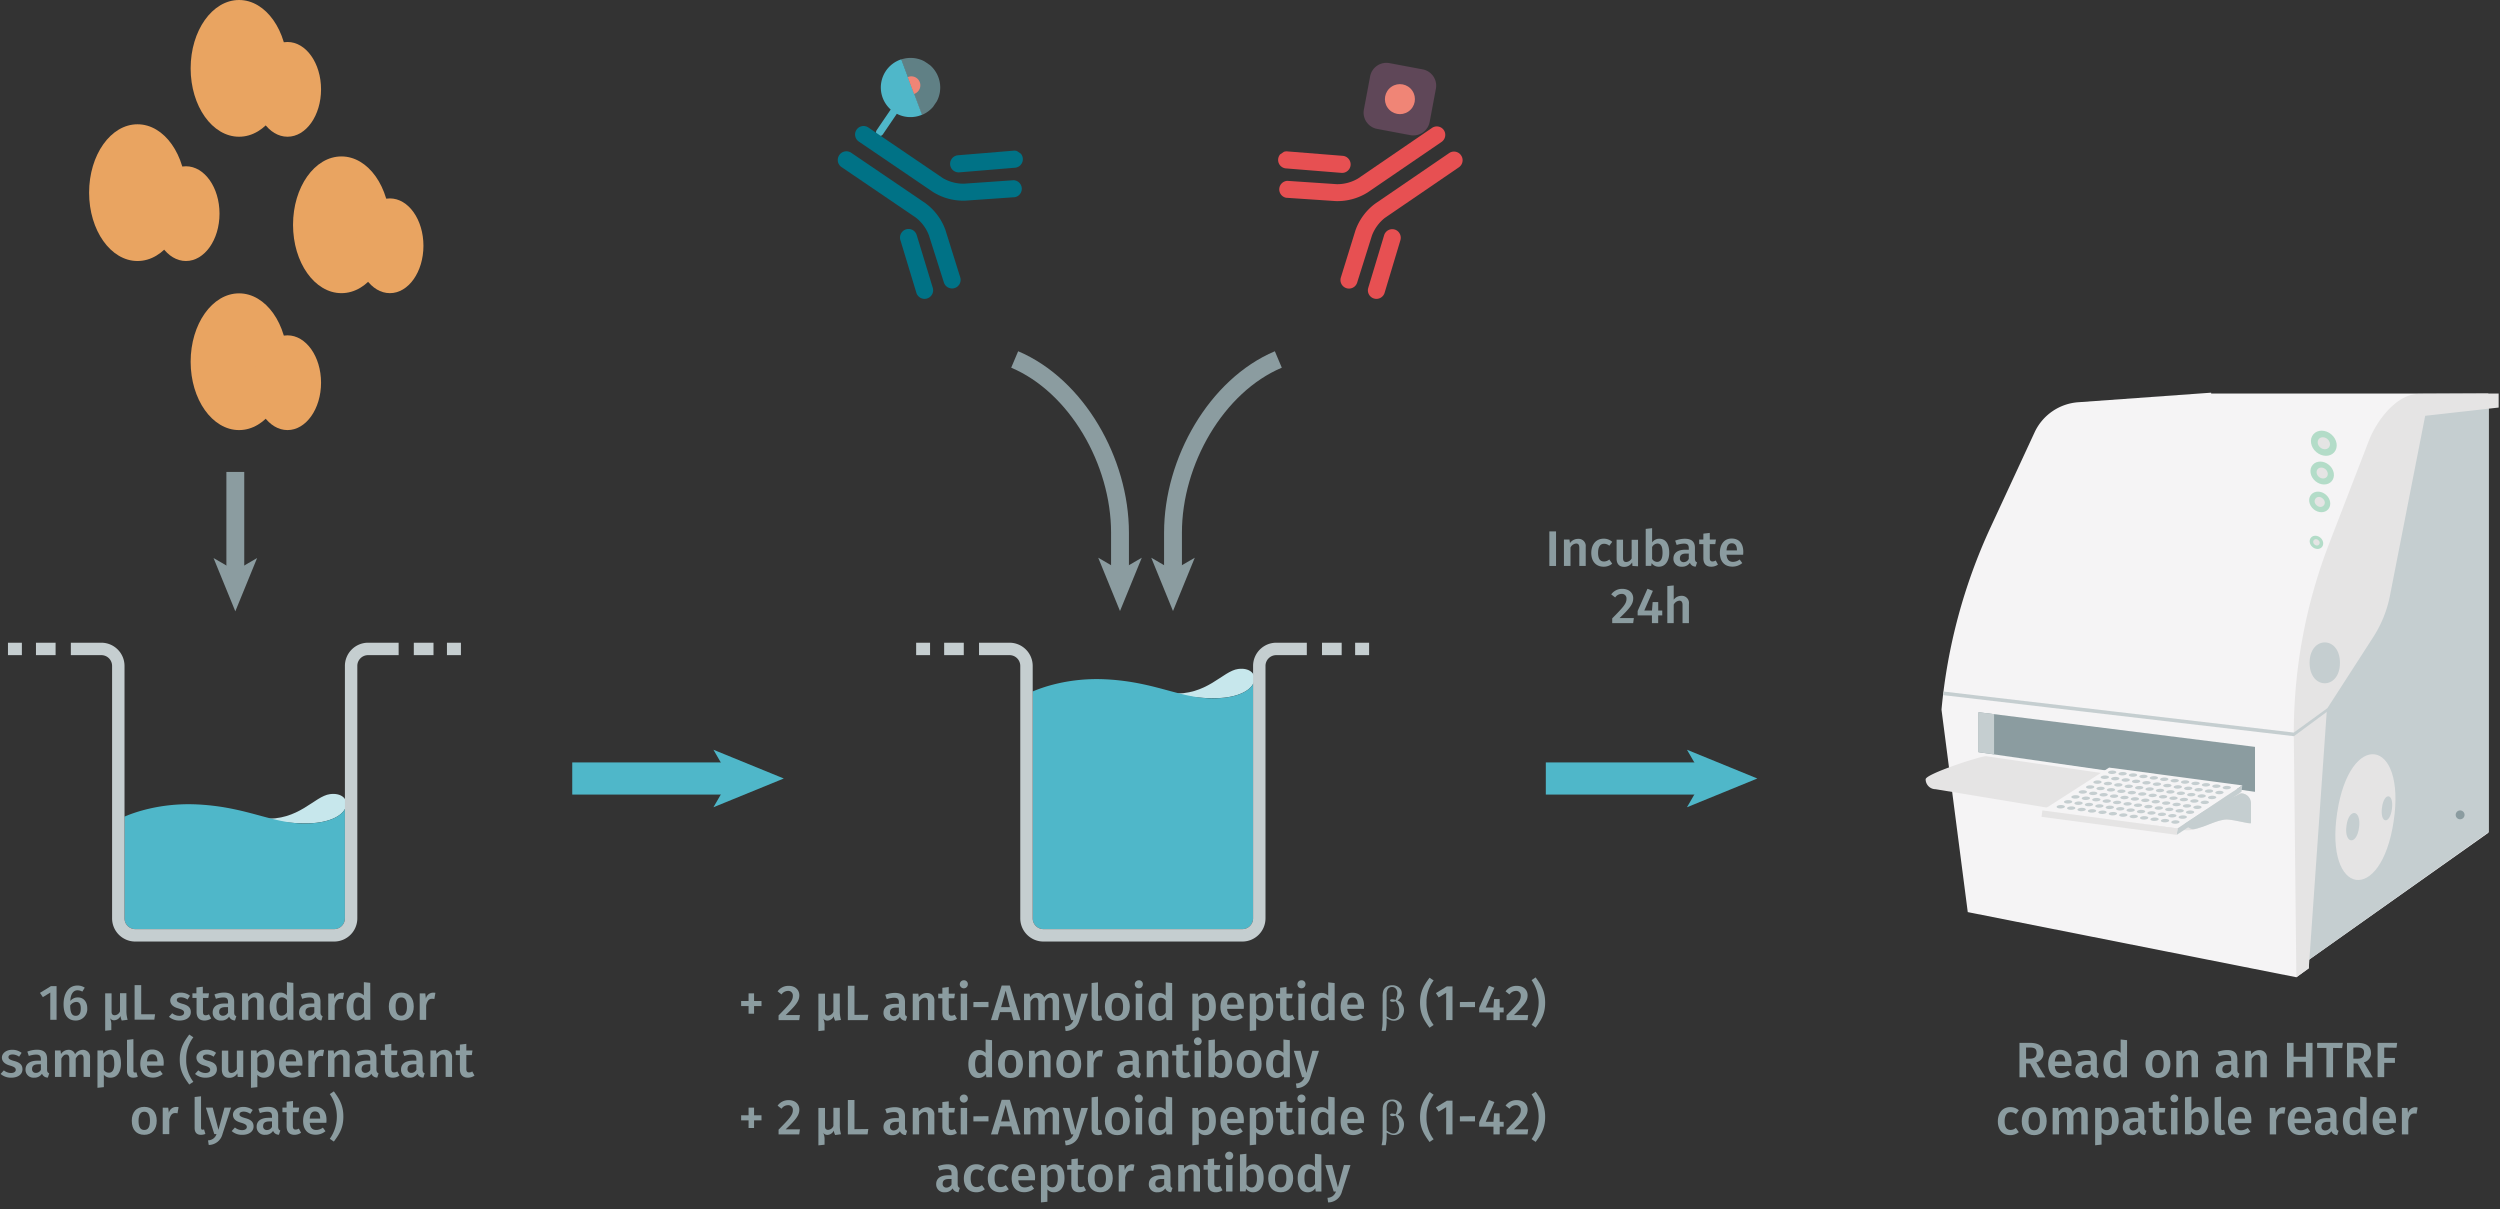 <svg id="Calque_1" data-name="Calque 1" xmlns="http://www.w3.org/2000/svg" xmlns:xlink="http://www.w3.org/1999/xlink" viewBox="0 0 700 338.53"><rect x="0" y="0" width="700" height="338.53" fill="#333333" stroke="none"/><defs><symbol id="fluorophore-acceptor-d2" data-name="fluorophore-acceptor-d2" viewBox="0 0 23.7 23.7"><path d="M22.28,15.27l-7,7a4.85,4.85,0,0,1-6.85,0l-7-7a4.85,4.85,0,0,1,0-6.85l7-7a4.85,4.85,0,0,1,6.85,0l7,7A4.85,4.85,0,0,1,22.28,15.27Z" fill="#a06590" opacity="0.4"/><circle cx="11.85" cy="11.85" r="4.39" fill="#f08576"/></symbol><symbol id="antibody-red" data-name="antibody-red" viewBox="0 0 51.27 50.27"><path d="M21.18,50.27a2.49,2.49,0,0,1-2.5-2.5V21.53a11.93,11.93,0,0,0-2.1-6l-9-11.44A2.5,2.5,0,0,1,11.46,1l9,11.44a16.65,16.65,0,0,1,3.18,9.14V47.77A2.5,2.5,0,0,1,21.18,50.27Z" fill="#e75052"/><path d="M12.62,22.53a2.48,2.48,0,0,1-1.94-.93L.56,9.07A2.5,2.5,0,1,1,4.44,5.93L14.57,18.46A2.5,2.5,0,0,1,14.19,22,2.46,2.46,0,0,1,12.62,22.53Z" fill="#e75052"/><path d="M30.09,50.27a2.5,2.5,0,0,1-2.5-2.5V21.53a16.65,16.65,0,0,1,3.18-9.14L39.81,1a2.5,2.5,0,0,1,3.92,3.1l-9,11.44a11.93,11.93,0,0,0-2.1,6V47.77A2.5,2.5,0,0,1,30.09,50.27Z" fill="#e75052"/><path d="M38.65,22.53A2.44,2.44,0,0,1,37.08,22a2.49,2.49,0,0,1-.38-3.51L46.82,5.93a2.5,2.5,0,0,1,3.89,3.14L40.59,21.6A2.5,2.5,0,0,1,38.65,22.53Z" fill="#e75052"/></symbol><symbol id="fluorophore-donor-cryptate2" data-name="fluorophore-donor-cryptate2" viewBox="0 0 17.27 25.51"><path d="M1.81,3.31,7.67,7.46l2,1.41,6.23,4.41a8.62,8.62,0,0,1-6.23,3.89v7.25a1.09,1.09,0,0,1-2.18,0V17.15A8.63,8.63,0,0,1,1.81,3.31Z" fill="#4fb7c9"/><path d="M1.82,3.34a8.64,8.64,0,0,1,14.08,10Z" fill="#8fcfd9" opacity="0.5"/><path d="M6.29,6.53a2.62,2.62,0,0,1,4.84,1.4,2.58,2.58,0,0,1-.57,1.63" fill="#f08576"/></symbol><symbol id="antibody-blue" data-name="antibody-blue" viewBox="0 0 51.27 50.27"><path d="M21.18,50.27a2.49,2.49,0,0,1-2.5-2.5V21.53a11.93,11.93,0,0,0-2.1-6l-9-11.44A2.5,2.5,0,0,1,11.46,1l9,11.44a16.65,16.65,0,0,1,3.18,9.14V47.77A2.5,2.5,0,0,1,21.18,50.27Z" fill="#007286"/><path d="M12.62,22.53a2.48,2.48,0,0,1-1.94-.93L.56,9.07A2.5,2.5,0,1,1,4.44,5.93L14.57,18.46A2.5,2.5,0,0,1,14.19,22,2.46,2.46,0,0,1,12.62,22.53Z" fill="#007286"/><path d="M30.09,50.27a2.5,2.5,0,0,1-2.5-2.5V21.53a16.65,16.65,0,0,1,3.18-9.14L39.81,1a2.5,2.5,0,0,1,3.92,3.1l-9,11.44a11.93,11.93,0,0,0-2.1,6V47.77A2.5,2.5,0,0,1,30.09,50.27Z" fill="#007286"/><path d="M38.64,22.53A2.43,2.43,0,0,1,37.08,22a2.49,2.49,0,0,1-.38-3.51L46.82,5.93a2.5,2.5,0,0,1,3.89,3.14L40.59,21.6A2.5,2.5,0,0,1,38.64,22.53Z" fill="#007286"/></symbol><symbol id="well-b-2--4" data-name="well-b-2--4" viewBox="0 0 258.84 170.76"><path d="M184.05,86.52c-9,1.15-17.79,15.46-38.57,13.94,7.71,1.85,22,3.49,30.7,2.46C198.48,100.3,196.84,84.88,184.05,86.52Z" fill="#c7e7ec"/><path d="M66.6,157.51a6.15,6.15,0,0,0,6.14,6.15H186.39a6.16,6.16,0,0,0,6.15-6.15V95.07c-1.88,3.4-7,6.75-16.36,7.85-22.31,2.63-36.41-8.85-67.58-10.49-21.76-1.15-37.53,5-42,6.94Z" fill="#4fb7c9"/><path d="M186.39,170.76H72.74A13.26,13.26,0,0,1,59.5,157.51V13.24A6.15,6.15,0,0,0,53.35,7.1H35.93V0H53.35A13.26,13.26,0,0,1,66.6,13.24V157.51a6.15,6.15,0,0,0,6.14,6.15H186.39a6.16,6.16,0,0,0,6.15-6.15V13.24A13.26,13.26,0,0,1,205.78,0h17.46V7.1H205.78a6.15,6.15,0,0,0-6.15,6.14V157.51A13.26,13.26,0,0,1,186.39,170.76Z" fill="#c5ced0"/><rect x="231.91" width="11.25" height="7.1" fill="#c5ced0"/><rect x="250.85" width="7.99" height="7.1" fill="#c5ced0"/><rect x="16" width="11.22" height="7.1" fill="#c5ced0"/><rect width="7.95" height="7.1" fill="#c5ced0"/></symbol><symbol id="well-b-4--4" data-name="well-b-4--4" viewBox="0 0 258.84 170.76"><path d="M184.05,15c-9,1.15-17.79,15.46-38.57,13.94,7.71,1.85,22,3.49,30.7,2.46C198.48,28.8,196.84,13.38,184.05,15Z" fill="#c7e7ec"/><path d="M66.6,157.51a6.15,6.15,0,0,0,6.14,6.15H186.39a6.16,6.16,0,0,0,6.15-6.15V23.57c-1.88,3.4-7,6.75-16.36,7.85-22.31,2.63-36.41-8.85-67.58-10.49-21.76-1.15-37.53,5-42,6.94Z" fill="#4fb7c9"/><path d="M186.39,170.76H72.74A13.26,13.26,0,0,1,59.5,157.51V13.24A6.15,6.15,0,0,0,53.35,7.1H35.93V0H53.35A13.26,13.26,0,0,1,66.6,13.24V157.51a6.15,6.15,0,0,0,6.14,6.15H186.39a6.16,6.16,0,0,0,6.15-6.15V13.24A13.26,13.26,0,0,1,205.78,0h17.46V7.1H205.78a6.15,6.15,0,0,0-6.15,6.14V157.51A13.26,13.26,0,0,1,186.39,170.76Z" fill="#c5ced0"/><rect x="231.91" width="11.25" height="7.1" fill="#c5ced0"/><rect x="250.85" width="7.99" height="7.1" fill="#c5ced0"/><rect x="16" width="11.22" height="7.1" fill="#c5ced0"/><rect width="7.95" height="7.1" fill="#c5ced0"/></symbol><symbol id="consumable-plate-white-well_2" data-name="consumable-plate-white-well 2" viewBox="0 0 93.23 38.84"><path d="M91.18,24C83.66,34.38,57.61,40.8,33,38.29s-38.47-13-30.94-23.41S35.62-2,60.23.54A74.65,74.65,0,0,1,79.4,4.81C91.3,9.42,96.41,16.7,91.18,24Z" fill="#c5ced0"/></symbol><symbol id="equipment-reader-PKI-EnVision" data-name="equipment-reader-PKI-EnVision" viewBox="0 0 129.39 132"><path d="M64.47.19l0-.19L34.57,2.15A11.8,11.8,0,0,0,24.58,9l-10,21.58a125.39,125.39,0,0,0-11,41l5.93,45.71L83.71,132l2.8-2.05v-1.87l40.57-28.71V.19Z" fill="#f5f4f5"/><path d="M86.51,128.08l-.13-52.85a125.37,125.37,0,0,1,7.07-41.86l7.88-22.43a11.79,11.79,0,0,1,9.29-7.76L127.17.56V99.19Z" fill="#c5ced0"/><path d="M121.69,95.33a1,1,0,0,1-2,0A1,1,0,0,1,121.69,95.33Z" fill="#8b9ca0"/><path d="M105.68,96.79c-2.85,18.95-15.59,16.92-12.76-1.91S108.52,77.85,105.68,96.79Z" fill="#e5e4e4"/><path d="M112.8,5.22,109.1,24.1l-4.26,21.76a26.85,26.85,0,0,1-3.78,9.35L90.61,71.41,86.51,130,83.71,132l-.58-54.77a119,119,0,0,1,8-43.19l8.93-23.14c1.37-3.55,4.43-8.11,8.25-9.91a7.75,7.75,0,0,1,3.22-.71L129.39.19V3.36Z" fill="#e5e4e4"/><polygon points="74.37 79.98 74.37 90.13 11.93 81.18 11.93 72.15 74.37 79.98" fill="#8b9ca0"/><polygon points="15.45 81.69 11.93 81.18 11.93 72.15 15.45 72.59 15.45 81.69" fill="#c5ced0"/><path d="M71.22,90.47,13.61,82.08C12.38,82.08,0,86.07,0,87.3H0a2.25,2.25,0,0,0,2.24,2.24l54,8.92c1.87.28,2.67.58,4.51.13,1.64-.4,4.85-2,6.91-2.2,1.45-.14,5.78,1.13,5.78.79V92.71A2.25,2.25,0,0,0,71.22,90.47Z" fill="#e5e4e4"/><path d="M58.51,96.48c-.87.47,1,2.18,2,2.09a6.65,6.65,0,0,0,1.38-.35c1.64-.4,3.73-1.62,5.79-1.83,1.45-.14,5.78,1.13,5.78.79V92.71a2.25,2.25,0,0,0-2.24-2.24Z" fill="#c5ced0"/><polygon points="90.68 72.01 83.15 77.57 3.98 68.3 4.08 67.49 83.13 76.75 90.78 71.19 90.68 72.01" fill="#c5ced0"/><path d="M93.55,61c0,6.18-6.85,6.14-6.85,0S93.55,54.85,93.55,61Z" fill="#c5ced0"/><path d="M105.29,94c-.48,3.62-2.73,3.3-2.25-.3S105.77,90.39,105.29,94Z" fill="#c5ced0"/><path d="M97.87,98.18c-.55,4.13-3.39,3.72-2.85-.37S98.41,94.06,97.87,98.18Z" fill="#c5ced0"/><ellipse cx="89.92" cy="11.42" rx="2.62" ry="3.11" transform="translate(22.66 72.19) rotate(-49.34)" fill="#b3dcc8"/><ellipse cx="89.92" cy="11.42" rx="1.25" ry="1.48" transform="translate(22.66 72.19) rotate(-49.34)" fill="#e5e4e4"/><ellipse cx="89.54" cy="18.14" rx="2.39" ry="2.83" transform="translate(17.44 74.25) rotate(-49.34)" fill="#b3dcc8"/><ellipse cx="89.54" cy="18.14" rx="1.14" ry="1.35" transform="translate(17.44 74.25) rotate(-49.34)" fill="#e5e4e4"/><ellipse cx="88.98" cy="24.66" rx="2.15" ry="2.54" transform="translate(12.3 76.1) rotate(-49.34)" fill="#b3dcc8"/><ellipse cx="88.98" cy="24.66" rx="1.03" ry="1.21" transform="translate(12.3 76.1) rotate(-49.34)" fill="#e5e4e4"/><ellipse cx="88.24" cy="33.8" rx="1.38" ry="1.63" transform="translate(5.11 78.71) rotate(-49.34)" fill="#b3dcc8"/><ellipse cx="88.24" cy="33.8" rx="0.66" ry="0.78" transform="translate(5.11 78.71) rotate(-49.34)" fill="#e5e4e4"/><polygon points="56.89 98.4 71.51 88.68 41.43 84.66 26.36 94.33 56.89 98.4" fill="#f5f4f5"/><polygon points="56.69 99.85 71.32 90.12 71.51 88.68 56.89 98.4 56.69 99.85" fill="#c5ced0"/><polygon points="26.17 95.78 26.36 94.33 56.89 98.4 56.69 99.85 26.17 95.78" fill="#e5e4e4"/><use width="93.23" height="38.84" transform="matrix(0.02, 0, 0, 0.02, 41.19, 85.33)" xlink:href="#consumable-plate-white-well_2"/><use width="93.23" height="38.84" transform="matrix(0.02, 0, 0, 0.02, 39.53, 86.44)" xlink:href="#consumable-plate-white-well_2"/><use width="93.23" height="38.84" transform="matrix(0.02, 0, 0, 0.02, 37.87, 87.55)" xlink:href="#consumable-plate-white-well_2"/><use width="93.23" height="38.84" transform="matrix(0.02, 0, 0, 0.02, 36.22, 88.66)" xlink:href="#consumable-plate-white-well_2"/><use width="93.23" height="38.84" transform="matrix(0.02, 0, 0, 0.02, 34.56, 89.77)" xlink:href="#consumable-plate-white-well_2"/><use width="93.23" height="38.84" transform="matrix(0.02, 0, 0, 0.02, 32.9, 90.89)" xlink:href="#consumable-plate-white-well_2"/><use width="93.23" height="38.84" transform="matrix(0.02, 0, 0, 0.02, 31.24, 92)" xlink:href="#consumable-plate-white-well_2"/><use width="93.23" height="38.84" transform="matrix(0.02, 0, 0, 0.02, 29.58, 93.11)" xlink:href="#consumable-plate-white-well_2"/><use width="93.23" height="38.84" transform="matrix(0.02, 0, 0, 0.02, 43.54, 85.65)" xlink:href="#consumable-plate-white-well_2"/><use width="93.23" height="38.84" transform="matrix(0.02, 0, 0, 0.02, 41.88, 86.76)" xlink:href="#consumable-plate-white-well_2"/><use width="93.23" height="38.84" transform="matrix(0.02, 0, 0, 0.02, 40.23, 87.87)" xlink:href="#consumable-plate-white-well_2"/><use width="93.23" height="38.84" transform="matrix(0.02, 0, 0, 0.02, 38.57, 88.98)" xlink:href="#consumable-plate-white-well_2"/><use width="93.23" height="38.84" transform="matrix(0.02, 0, 0, 0.02, 36.91, 90.09)" xlink:href="#consumable-plate-white-well_2"/><use width="93.23" height="38.84" transform="matrix(0.02, 0, 0, 0.02, 35.25, 91.2)" xlink:href="#consumable-plate-white-well_2"/><use width="93.23" height="38.84" transform="matrix(0.02, 0, 0, 0.02, 33.6, 92.31)" xlink:href="#consumable-plate-white-well_2"/><use width="93.23" height="38.84" transform="matrix(0.02, 0, 0, 0.02, 31.94, 93.42)" xlink:href="#consumable-plate-white-well_2"/><use width="93.23" height="38.84" transform="matrix(0.02, 0, 0, 0.02, 45.89, 85.96)" xlink:href="#consumable-plate-white-well_2"/><use width="93.23" height="38.84" transform="matrix(0.02, 0, 0, 0.02, 44.24, 87.07)" xlink:href="#consumable-plate-white-well_2"/><use width="93.23" height="38.84" transform="matrix(0.02, 0, 0, 0.02, 42.58, 88.18)" xlink:href="#consumable-plate-white-well_2"/><use width="93.23" height="38.84" transform="matrix(0.02, 0, 0, 0.02, 40.92, 89.29)" xlink:href="#consumable-plate-white-well_2"/><use width="93.23" height="38.84" transform="matrix(0.02, 0, 0, 0.02, 39.26, 90.4)" xlink:href="#consumable-plate-white-well_2"/><use width="93.23" height="38.84" transform="matrix(0.02, 0, 0, 0.02, 37.61, 91.51)" xlink:href="#consumable-plate-white-well_2"/><use width="93.23" height="38.84" transform="matrix(0.02, 0, 0, 0.02, 35.95, 92.62)" xlink:href="#consumable-plate-white-well_2"/><use width="93.23" height="38.84" transform="matrix(0.02, 0, 0, 0.02, 34.29, 93.74)" xlink:href="#consumable-plate-white-well_2"/><use width="93.23" height="38.84" transform="matrix(0.02, 0, 0, 0.02, 48.25, 86.27)" xlink:href="#consumable-plate-white-well_2"/><use width="93.23" height="38.84" transform="matrix(0.02, 0, 0, 0.02, 46.59, 87.38)" xlink:href="#consumable-plate-white-well_2"/><use width="93.23" height="38.84" transform="matrix(0.02, 0, 0, 0.02, 44.93, 88.5)" xlink:href="#consumable-plate-white-well_2"/><use width="93.23" height="38.84" transform="matrix(0.02, 0, 0, 0.02, 43.27, 89.61)" xlink:href="#consumable-plate-white-well_2"/><use width="93.23" height="38.84" transform="matrix(0.02, 0, 0, 0.02, 41.62, 90.72)" xlink:href="#consumable-plate-white-well_2"/><use width="93.23" height="38.84" transform="matrix(0.02, 0, 0, 0.02, 39.96, 91.83)" xlink:href="#consumable-plate-white-well_2"/><use width="93.23" height="38.84" transform="matrix(0.02, 0, 0, 0.02, 38.3, 92.94)" xlink:href="#consumable-plate-white-well_2"/><use width="93.23" height="38.84" transform="matrix(0.02, 0, 0, 0.02, 36.64, 94.05)" xlink:href="#consumable-plate-white-well_2"/><use width="93.23" height="38.84" transform="matrix(0.02, 0, 0, 0.02, 50.6, 86.59)" xlink:href="#consumable-plate-white-well_2"/><use width="93.23" height="38.84" transform="matrix(0.02, 0, 0, 0.02, 48.94, 87.7)" xlink:href="#consumable-plate-white-well_2"/><use width="93.23" height="38.84" transform="matrix(0.02, 0, 0, 0.02, 47.29, 88.81)" xlink:href="#consumable-plate-white-well_2"/><use width="93.23" height="38.84" transform="matrix(0.02, 0, 0, 0.02, 45.63, 89.92)" xlink:href="#consumable-plate-white-well_2"/><use width="93.23" height="38.84" transform="matrix(0.02, 0, 0, 0.02, 43.97, 91.03)" xlink:href="#consumable-plate-white-well_2"/><use width="93.23" height="38.84" transform="matrix(0.02, 0, 0, 0.02, 42.31, 92.14)" xlink:href="#consumable-plate-white-well_2"/><use width="93.23" height="38.84" transform="matrix(0.02, 0, 0, 0.02, 40.65, 93.25)" xlink:href="#consumable-plate-white-well_2"/><use width="93.23" height="38.84" transform="matrix(0.02, 0, 0, 0.02, 39, 94.36)" xlink:href="#consumable-plate-white-well_2"/><use width="93.23" height="38.84" transform="matrix(0.02, 0, 0, 0.02, 52.95, 86.9)" xlink:href="#consumable-plate-white-well_2"/><use width="93.23" height="38.84" transform="matrix(0.02, 0, 0, 0.02, 51.3, 88.01)" xlink:href="#consumable-plate-white-well_2"/><use width="93.23" height="38.84" transform="matrix(0.02, 0, 0, 0.02, 49.64, 89.12)" xlink:href="#consumable-plate-white-well_2"/><use width="93.23" height="38.84" transform="matrix(0.02, 0, 0, 0.02, 47.98, 90.23)" xlink:href="#consumable-plate-white-well_2"/><use width="93.23" height="38.84" transform="matrix(0.02, 0, 0, 0.02, 46.32, 91.35)" xlink:href="#consumable-plate-white-well_2"/><use width="93.23" height="38.84" transform="matrix(0.02, 0, 0, 0.02, 44.67, 92.46)" xlink:href="#consumable-plate-white-well_2"/><use width="93.23" height="38.84" transform="matrix(0.02, 0, 0, 0.02, 43.01, 93.57)" xlink:href="#consumable-plate-white-well_2"/><use width="93.23" height="38.84" transform="matrix(0.02, 0, 0, 0.02, 41.35, 94.68)" xlink:href="#consumable-plate-white-well_2"/><use width="93.23" height="38.84" transform="matrix(0.02, 0, 0, 0.02, 55.31, 87.22)" xlink:href="#consumable-plate-white-well_2"/><use width="93.23" height="38.84" transform="matrix(0.02, 0, 0, 0.02, 53.65, 88.33)" xlink:href="#consumable-plate-white-well_2"/><use width="93.23" height="38.84" transform="matrix(0.02, 0, 0, 0.02, 51.99, 89.44)" xlink:href="#consumable-plate-white-well_2"/><use width="93.23" height="38.84" transform="matrix(0.02, 0, 0, 0.02, 50.33, 90.55)" xlink:href="#consumable-plate-white-well_2"/><use width="93.23" height="38.84" transform="matrix(0.02, 0, 0, 0.02, 48.68, 91.66)" xlink:href="#consumable-plate-white-well_2"/><use width="93.23" height="38.84" transform="matrix(0.02, 0, 0, 0.02, 47.02, 92.77)" xlink:href="#consumable-plate-white-well_2"/><use width="93.23" height="38.84" transform="matrix(0.02, 0, 0, 0.02, 45.36, 93.88)" xlink:href="#consumable-plate-white-well_2"/><use width="93.23" height="38.84" transform="matrix(0.02, 0, 0, 0.02, 43.7, 94.99)" xlink:href="#consumable-plate-white-well_2"/><use width="93.23" height="38.84" transform="matrix(0.02, 0, 0, 0.02, 57.66, 87.53)" xlink:href="#consumable-plate-white-well_2"/><use width="93.23" height="38.84" transform="matrix(0.02, 0, 0, 0.02, 56, 88.64)" xlink:href="#consumable-plate-white-well_2"/><use width="93.23" height="38.84" transform="matrix(0.02, 0, 0, 0.02, 54.34, 89.75)" xlink:href="#consumable-plate-white-well_2"/><use width="93.23" height="38.84" transform="matrix(0.02, 0, 0, 0.02, 52.69, 90.86)" xlink:href="#consumable-plate-white-well_2"/><use width="93.23" height="38.84" transform="matrix(0.02, 0, 0, 0.02, 51.03, 91.97)" xlink:href="#consumable-plate-white-well_2"/><use width="93.23" height="38.84" transform="matrix(0.02, 0, 0, 0.02, 49.37, 93.08)" xlink:href="#consumable-plate-white-well_2"/><use width="93.23" height="38.84" transform="matrix(0.02, 0, 0, 0.02, 47.71, 94.2)" xlink:href="#consumable-plate-white-well_2"/><use width="93.23" height="38.84" transform="matrix(0.02, 0, 0, 0.02, 46.06, 95.31)" xlink:href="#consumable-plate-white-well_2"/><use width="93.23" height="38.84" transform="matrix(0.02, 0, 0, 0.02, 60.01, 87.84)" xlink:href="#consumable-plate-white-well_2"/><use width="93.23" height="38.84" transform="matrix(0.02, 0, 0, 0.02, 58.36, 88.96)" xlink:href="#consumable-plate-white-well_2"/><use width="93.23" height="38.84" transform="matrix(0.02, 0, 0, 0.02, 56.7, 90.07)" xlink:href="#consumable-plate-white-well_2"/><use width="93.23" height="38.84" transform="matrix(0.02, 0, 0, 0.02, 55.04, 91.18)" xlink:href="#consumable-plate-white-well_2"/><use width="93.23" height="38.84" transform="matrix(0.02, 0, 0, 0.02, 53.38, 92.29)" xlink:href="#consumable-plate-white-well_2"/><use width="93.23" height="38.84" transform="matrix(0.02, 0, 0, 0.02, 51.72, 93.4)" xlink:href="#consumable-plate-white-well_2"/><use width="93.23" height="38.84" transform="matrix(0.02, 0, 0, 0.02, 50.07, 94.51)" xlink:href="#consumable-plate-white-well_2"/><use width="93.23" height="38.84" transform="matrix(0.02, 0, 0, 0.02, 48.41, 95.62)" xlink:href="#consumable-plate-white-well_2"/><use width="93.23" height="38.84" transform="matrix(0.02, 0, 0, 0.02, 62.37, 88.16)" xlink:href="#consumable-plate-white-well_2"/><use width="93.23" height="38.84" transform="matrix(0.02, 0, 0, 0.02, 60.71, 89.27)" xlink:href="#consumable-plate-white-well_2"/><use width="93.23" height="38.84" transform="matrix(0.02, 0, 0, 0.02, 59.05, 90.38)" xlink:href="#consumable-plate-white-well_2"/><use width="93.23" height="38.84" transform="matrix(0.02, 0, 0, 0.02, 57.39, 91.49)" xlink:href="#consumable-plate-white-well_2"/><use width="93.23" height="38.84" transform="matrix(0.02, 0, 0, 0.02, 55.74, 92.6)" xlink:href="#consumable-plate-white-well_2"/><use width="93.23" height="38.84" transform="matrix(0.02, 0, 0, 0.02, 54.08, 93.71)" xlink:href="#consumable-plate-white-well_2"/><use width="93.23" height="38.84" transform="matrix(0.02, 0, 0, 0.02, 52.42, 94.82)" xlink:href="#consumable-plate-white-well_2"/><use width="93.23" height="38.84" transform="matrix(0.02, 0, 0, 0.02, 50.76, 95.93)" xlink:href="#consumable-plate-white-well_2"/><use width="93.23" height="38.84" transform="matrix(0.02, 0, 0, 0.02, 64.72, 88.47)" xlink:href="#consumable-plate-white-well_2"/><use width="93.23" height="38.84" transform="matrix(0.02, 0, 0, 0.02, 63.06, 89.58)" xlink:href="#consumable-plate-white-well_2"/><use width="93.23" height="38.84" transform="matrix(0.02, 0, 0, 0.02, 61.4, 90.69)" xlink:href="#consumable-plate-white-well_2"/><use width="93.23" height="38.84" transform="matrix(0.02, 0, 0, 0.02, 59.75, 91.81)" xlink:href="#consumable-plate-white-well_2"/><use width="93.23" height="38.84" transform="matrix(0.02, 0, 0, 0.02, 58.09, 92.92)" xlink:href="#consumable-plate-white-well_2"/><use width="93.23" height="38.84" transform="matrix(0.02, 0, 0, 0.02, 56.43, 94.03)" xlink:href="#consumable-plate-white-well_2"/><use width="93.23" height="38.84" transform="matrix(0.02, 0, 0, 0.02, 54.77, 95.14)" xlink:href="#consumable-plate-white-well_2"/><use width="93.23" height="38.84" transform="matrix(0.02, 0, 0, 0.02, 53.12, 96.25)" xlink:href="#consumable-plate-white-well_2"/><use width="93.23" height="38.84" transform="matrix(0.02, 0, 0, 0.02, 67.07, 88.79)" xlink:href="#consumable-plate-white-well_2"/><use width="93.23" height="38.84" transform="matrix(0.02, 0, 0, 0.02, 65.41, 89.9)" xlink:href="#consumable-plate-white-well_2"/><use width="93.23" height="38.84" transform="matrix(0.02, 0, 0, 0.02, 63.76, 91.01)" xlink:href="#consumable-plate-white-well_2"/><use width="93.23" height="38.84" transform="matrix(0.02, 0, 0, 0.02, 62.1, 92.12)" xlink:href="#consumable-plate-white-well_2"/><use width="93.23" height="38.84" transform="matrix(0.02, 0, 0, 0.02, 60.44, 93.23)" xlink:href="#consumable-plate-white-well_2"/><use width="93.23" height="38.84" transform="matrix(0.02, 0, 0, 0.02, 58.78, 94.34)" xlink:href="#consumable-plate-white-well_2"/><use width="93.23" height="38.84" transform="matrix(0.02, 0, 0, 0.02, 57.13, 95.45)" xlink:href="#consumable-plate-white-well_2"/><use width="93.23" height="38.84" transform="matrix(0.02, 0, 0, 0.02, 55.47, 96.56)" xlink:href="#consumable-plate-white-well_2"/></symbol><symbol id="protein-double_2" data-name="protein-double 2" viewBox="0 0 46.22 48.46"><ellipse cx="17.16" cy="24.23" rx="17.16" ry="24.23" fill="#e9a461"/><ellipse cx="34.33" cy="31.67" rx="11.89" ry="16.79" fill="#e9a461"/></symbol></defs><path d="M14.08,285.54v-7.62L12,279.2,11.19,278l3.07-1.88h1.58v9.43Z" fill="#8b9ca0"/><path d="M24.43,282.33a3.2,3.2,0,0,1-3.23,3.42c-2.4,0-3.4-1.86-3.4-4.57,0-3.15,1.47-5.23,3.87-5.23a3.63,3.63,0,0,1,2.06.6l-.68,1.1a2.69,2.69,0,0,0-1.36-.37c-1.19,0-1.94,1.13-2,3a2.63,2.63,0,0,1,2.11-1C23.24,279.26,24.43,280.33,24.43,282.33Zm-1.81,0c0-1.34-.49-1.79-1.29-1.79a2.16,2.16,0,0,0-1.67,1c0,2,.47,2.89,1.54,2.89S22.62,283.59,22.62,282.36Z" fill="#8b9ca0"/><path d="M33.75,284.48a2.11,2.11,0,0,1-1.7,1.2,1.39,1.39,0,0,1-1.28-.64,4.2,4.2,0,0,1,.4,2v1.39l-1.72.18V278.13h1.79v5.14c0,.79.39,1,.88,1a1.69,1.69,0,0,0,1.48-1.09v-5.09h1.79V283a8.55,8.55,0,0,0,.35,2.54l-1.65.21A4.06,4.06,0,0,1,33.75,284.48Z" fill="#8b9ca0"/><path d="M43.42,284l-.21,1.51H37.69v-9.68h1.85V284Z" fill="#8b9ca0"/><path d="M53.2,278.8l-.7,1.08a3.21,3.21,0,0,0-1.83-.63c-.75,0-1.16.3-1.16.74s.3.72,1.56,1.07c1.51.4,2.36,1,2.36,2.34,0,1.54-1.43,2.35-3.12,2.35a4.35,4.35,0,0,1-3-1.05l.91-1a3.21,3.21,0,0,0,2,.74c.82,0,1.33-.35,1.33-.87s-.29-.84-1.68-1.23-2.2-1.15-2.2-2.24,1.14-2.16,2.86-2.16A4.21,4.21,0,0,1,53.2,278.8Z" fill="#8b9ca0"/><path d="M57.27,285.75c-1.46,0-2.23-.84-2.23-2.42v-3.91H53.88v-1.29H55v-1.64l1.79-.21v1.85h1.73l-.19,1.29H56.83v3.86c0,.73.24,1,.79,1a1.7,1.7,0,0,0,.88-.28l.63,1.16A3.21,3.21,0,0,1,57.27,285.75Z" fill="#8b9ca0"/><path d="M66.17,284.53l-.37,1.19a1.7,1.7,0,0,1-1.64-1.08,2.52,2.52,0,0,1-2.22,1.11,2.2,2.2,0,0,1-2.39-2.28c0-1.61,1.22-2.48,3.37-2.48h.93v-.42c0-1-.44-1.29-1.39-1.29a6.67,6.67,0,0,0-2,.39l-.42-1.22a7.65,7.65,0,0,1,2.69-.53c2,0,2.84.91,2.84,2.55v3.11C65.61,284.18,65.81,284.39,66.17,284.53Zm-2.32-1V282h-.74c-1.17,0-1.74.42-1.74,1.29a1,1,0,0,0,1.05,1.12A1.59,1.59,0,0,0,63.85,283.54Z" fill="#8b9ca0"/><path d="M73.83,280.18v5.36H72v-5.08c0-.93-.35-1.2-.91-1.2s-1.12.44-1.56,1.13v5.15H67.78v-7.41h1.56l.14,1a2.73,2.73,0,0,1,2.25-1.18A2,2,0,0,1,73.83,280.18Z" fill="#8b9ca0"/><path d="M82.15,285.54H80.56l-.12-.94a2.48,2.48,0,0,1-2.12,1.15c-1.85,0-2.81-1.55-2.81-3.91s1.13-3.92,3-3.92a2.55,2.55,0,0,1,1.83.8V275l1.8.2Zm-1.8-2.1v-3.39a1.74,1.74,0,0,0-1.4-.79c-.93,0-1.55.79-1.55,2.57s.55,2.56,1.43,2.56A1.74,1.74,0,0,0,80.35,283.44Z" fill="#8b9ca0"/><path d="M90.34,284.53,90,285.72a1.71,1.71,0,0,1-1.64-1.08,2.51,2.51,0,0,1-2.21,1.11,2.2,2.2,0,0,1-2.4-2.28c0-1.61,1.22-2.48,3.38-2.48H88v-.42c0-1-.43-1.29-1.38-1.29a6.61,6.61,0,0,0-2,.39l-.43-1.22a7.69,7.69,0,0,1,2.69-.53c2,0,2.85.91,2.85,2.55v3.11C89.78,284.18,90,284.39,90.34,284.53Zm-2.33-1V282h-.74c-1.16,0-1.74.42-1.74,1.29a1,1,0,0,0,1,1.12A1.58,1.58,0,0,0,88,283.54Z" fill="#8b9ca0"/><path d="M96.34,278,96,279.77a2.27,2.27,0,0,0-.65-.08c-.9,0-1.36.65-1.64,1.9v4h-1.8v-7.41H93.5l.17,1.46a2.08,2.08,0,0,1,1.93-1.66A2.55,2.55,0,0,1,96.34,278Z" fill="#8b9ca0"/><path d="M103.69,285.54h-1.58l-.13-.94a2.47,2.47,0,0,1-2.11,1.15c-1.85,0-2.82-1.55-2.82-3.91s1.14-3.92,3-3.92a2.57,2.57,0,0,1,1.83.8V275l1.79.2Zm-1.79-2.1v-3.39a1.75,1.75,0,0,0-1.4-.79c-.94,0-1.55.79-1.55,2.57s.54,2.56,1.42,2.56A1.75,1.75,0,0,0,101.9,283.44Z" fill="#8b9ca0"/><path d="M115.85,281.83c0,2.34-1.31,3.92-3.49,3.92s-3.49-1.48-3.49-3.92,1.3-3.91,3.5-3.91S115.85,279.4,115.85,281.83Zm-5.09,0c0,1.78.55,2.56,1.6,2.56s1.59-.8,1.59-2.56-.54-2.55-1.58-2.55S110.76,280.08,110.76,281.83Z" fill="#8b9ca0"/><path d="M121.92,278l-.31,1.74a2.3,2.3,0,0,0-.66-.08c-.89,0-1.35.65-1.63,1.9v4h-1.8v-7.41h1.56l.17,1.46a2.08,2.08,0,0,1,1.93-1.66A2.59,2.59,0,0,1,121.92,278Z" fill="#8b9ca0"/><path d="M6.05,294.8l-.7,1.08a3.18,3.18,0,0,0-1.82-.63c-.76,0-1.16.3-1.16.74s.29.72,1.55,1.07c1.52.4,2.37,1,2.37,2.34,0,1.54-1.43,2.35-3.12,2.35a4.33,4.33,0,0,1-3-1.05l.91-1a3.19,3.19,0,0,0,2,.74c.81,0,1.33-.35,1.33-.87s-.29-.84-1.68-1.23-2.2-1.15-2.2-2.24,1.13-2.16,2.86-2.16A4.2,4.2,0,0,1,6.05,294.8Z" fill="#8b9ca0"/><path d="M13.78,300.53l-.38,1.19a1.71,1.71,0,0,1-1.64-1.08,2.51,2.51,0,0,1-2.21,1.11,2.2,2.2,0,0,1-2.4-2.28c0-1.61,1.22-2.48,3.38-2.48h.92v-.42c0-1-.43-1.29-1.38-1.29a6.61,6.61,0,0,0-2,.39l-.42-1.22a7.65,7.65,0,0,1,2.69-.53c2,0,2.84.91,2.84,2.55v3.11C13.22,300.18,13.42,300.39,13.78,300.53Zm-2.33-1V298h-.74c-1.16,0-1.73.42-1.73,1.29a1,1,0,0,0,1,1.12A1.56,1.56,0,0,0,11.45,299.54Z" fill="#8b9ca0"/><path d="M25.21,296.18v5.36h-1.8v-5.08c0-.93-.36-1.2-.81-1.2-.62,0-1,.44-1.4,1.13v5.15H19.41v-5.08c0-.93-.38-1.2-.82-1.2-.63,0-1,.44-1.41,1.13v5.15H15.39v-7.41h1.55l.14,1a2.5,2.5,0,0,1,2.14-1.18,1.81,1.81,0,0,1,1.8,1.25,2.63,2.63,0,0,1,2.22-1.25A2,2,0,0,1,25.21,296.18Z" fill="#8b9ca0"/><path d="M33.87,297.81c0,2.27-1,3.94-2.93,3.94a2.36,2.36,0,0,1-1.86-.81v3.46l-1.79.19V294.13h1.56l.1.91a2.71,2.71,0,0,1,2.15-1.12C33.06,293.92,33.87,295.45,33.87,297.81Zm-1.88,0c0-1.88-.5-2.57-1.43-2.57a1.85,1.85,0,0,0-1.48,1v3.34a1.57,1.57,0,0,0,1.36.77C31.42,300.38,32,299.62,32,297.83Z" fill="#8b9ca0"/><path d="M37.77,300.31a1.42,1.42,0,0,0,.42-.07l.38,1.26a3.38,3.38,0,0,1-1.27.25c-1.11,0-1.74-.66-1.74-1.89v-8.7l1.79-.2v8.77C37.35,300.14,37.48,300.31,37.77,300.31Z" fill="#8b9ca0"/><path d="M45.8,298.39H41.15c.12,1.51.84,2,1.82,2a3.08,3.08,0,0,0,1.85-.66l.74,1a4.32,4.32,0,0,1-2.75,1c-2.29,0-3.53-1.53-3.53-3.87s1.19-4,3.3-4,3.26,1.4,3.26,3.74C45.84,297.9,45.81,298.19,45.8,298.39Zm-1.74-1.25c0-1.22-.43-1.94-1.44-1.94-.84,0-1.37.55-1.47,2h2.91Z" fill="#8b9ca0"/><path d="M52.14,296.64a9.78,9.78,0,0,0,2,6.26l-1.15.77c-1.38-1.93-2.66-3.7-2.66-7s1.28-5.1,2.66-7l1.15.77A9.74,9.74,0,0,0,52.14,296.64Z" fill="#8b9ca0"/><path d="M60.5,294.8l-.7,1.08a3.21,3.21,0,0,0-1.82-.63c-.76,0-1.17.3-1.17.74s.3.72,1.56,1.07c1.51.4,2.36,1,2.36,2.34,0,1.54-1.42,2.35-3.12,2.35a4.3,4.3,0,0,1-3-1.05l.91-1a3.17,3.17,0,0,0,2,.74c.81,0,1.33-.35,1.33-.87s-.3-.84-1.69-1.23S55,297.17,55,296.08s1.13-2.16,2.85-2.16A4.21,4.21,0,0,1,60.5,294.8Z" fill="#8b9ca0"/><path d="M66.56,301.54l-.1-1a2.52,2.52,0,0,1-2.27,1.25c-1.34,0-2.07-.87-2.07-2.3v-5.32h1.79v5.1c0,.87.3,1.16.91,1.16a1.82,1.82,0,0,0,1.5-1.05v-5.21h1.79v7.41Z" fill="#8b9ca0"/><path d="M76.85,297.81c0,2.27-1,3.94-2.93,3.94a2.36,2.36,0,0,1-1.86-.81v3.46l-1.79.19V294.13h1.56l.1.91a2.71,2.71,0,0,1,2.15-1.12C76,293.92,76.85,295.45,76.85,297.81Zm-1.88,0c0-1.88-.5-2.57-1.43-2.57a1.85,1.85,0,0,0-1.48,1v3.34a1.57,1.57,0,0,0,1.36.77C74.4,300.38,75,299.62,75,297.83Z" fill="#8b9ca0"/><path d="M84.65,298.39H80c.12,1.51.84,2,1.82,2a3.08,3.08,0,0,0,1.85-.66l.74,1a4.32,4.32,0,0,1-2.75,1c-2.29,0-3.53-1.53-3.53-3.87s1.19-4,3.3-4,3.26,1.4,3.26,3.74C84.69,297.9,84.66,298.19,84.65,298.39Zm-1.74-1.25c0-1.22-.43-1.94-1.44-1.94-.84,0-1.38.55-1.47,2h2.91Z" fill="#8b9ca0"/><path d="M90.74,294l-.31,1.74a2.39,2.39,0,0,0-.66-.08c-.9,0-1.36.65-1.64,1.9v4H86.34v-7.41h1.55l.17,1.46A2.08,2.08,0,0,1,90,293.93,2.61,2.61,0,0,1,90.74,294Z" fill="#8b9ca0"/><path d="M97.9,296.18v5.36H96.11v-5.08c0-.93-.35-1.2-.91-1.2s-1.12.44-1.55,1.13v5.15h-1.8v-7.41h1.56l.14,1a2.74,2.74,0,0,1,2.25-1.18A2,2,0,0,1,97.9,296.18Z" fill="#8b9ca0"/><path d="M106,300.53l-.37,1.19a1.7,1.7,0,0,1-1.64-1.08,2.52,2.52,0,0,1-2.22,1.11,2.2,2.2,0,0,1-2.39-2.28c0-1.61,1.22-2.48,3.37-2.48h.93v-.42c0-1-.43-1.29-1.39-1.29a6.67,6.67,0,0,0-2,.39l-.42-1.22a7.65,7.65,0,0,1,2.69-.53c2,0,2.84.91,2.84,2.55v3.11C105.46,300.18,105.66,300.39,106,300.53Zm-2.32-1V298H103c-1.17,0-1.74.42-1.74,1.29a1,1,0,0,0,1,1.12A1.59,1.59,0,0,0,103.7,299.54Z" fill="#8b9ca0"/><path d="M110,301.75c-1.45,0-2.22-.84-2.22-2.42v-3.91h-1.17v-1.29h1.17v-1.64l1.79-.21v1.85h1.72l-.18,1.29h-1.54v3.86c0,.73.24,1,.78,1a1.76,1.76,0,0,0,.89-.28l.63,1.16A3.26,3.26,0,0,1,110,301.75Z" fill="#8b9ca0"/><path d="M118.92,300.53l-.38,1.19a1.71,1.71,0,0,1-1.64-1.08,2.51,2.51,0,0,1-2.21,1.11,2.2,2.2,0,0,1-2.4-2.28c0-1.61,1.22-2.48,3.38-2.48h.92v-.42c0-1-.43-1.29-1.38-1.29a6.61,6.61,0,0,0-2,.39l-.42-1.22a7.6,7.6,0,0,1,2.68-.53c2,0,2.85.91,2.85,2.55v3.11C118.36,300.18,118.55,300.39,118.92,300.53Zm-2.33-1V298h-.74c-1.16,0-1.74.42-1.74,1.29a1,1,0,0,0,1,1.12A1.58,1.58,0,0,0,116.59,299.54Z" fill="#8b9ca0"/><path d="M126.58,296.18v5.36h-1.8v-5.08c0-.93-.35-1.2-.91-1.2s-1.12.44-1.55,1.13v5.15h-1.8v-7.41h1.56l.14,1a2.75,2.75,0,0,1,2.26-1.18A2,2,0,0,1,126.58,296.18Z" fill="#8b9ca0"/><path d="M131,301.75c-1.46,0-2.23-.84-2.23-2.42v-3.91h-1.16v-1.29h1.16v-1.64l1.8-.21v1.85h1.72l-.18,1.29h-1.54v3.86c0,.73.23,1,.78,1a1.7,1.7,0,0,0,.88-.28l.63,1.16A3.21,3.21,0,0,1,131,301.75Z" fill="#8b9ca0"/><path d="M43.88,313.83c0,2.34-1.3,3.92-3.49,3.92s-3.49-1.48-3.49-3.92,1.31-3.91,3.51-3.91S43.88,311.4,43.88,313.83Zm-5.09,0c0,1.78.55,2.56,1.6,2.56s1.6-.8,1.6-2.56-.55-2.55-1.58-2.55S38.79,312.08,38.79,313.83Z" fill="#8b9ca0"/><path d="M50,310l-.3,1.74a2.39,2.39,0,0,0-.66-.08c-.9,0-1.36.65-1.64,1.9v4H45.56v-7.41h1.55l.17,1.46a2.08,2.08,0,0,1,1.93-1.66A2.5,2.5,0,0,1,50,310Z" fill="#8b9ca0"/><path d="M56.71,316.31a1.55,1.55,0,0,0,.43-.07l.37,1.26a3.38,3.38,0,0,1-1.27.25c-1.11,0-1.74-.66-1.74-1.89v-8.7l1.79-.2v8.77C56.29,316.14,56.42,316.31,56.71,316.31Z" fill="#8b9ca0"/><path d="M58.44,320.59l-.19-1.3a2.47,2.47,0,0,0,2.37-1.75H60l-2.35-7.41h1.91l1.61,6.22,1.68-6.22H64.7l-2.41,7.44A4,4,0,0,1,58.44,320.59Z" fill="#8b9ca0"/><path d="M70.76,310.8l-.7,1.08a3.21,3.21,0,0,0-1.82-.63c-.76,0-1.17.3-1.17.74s.3.72,1.56,1.07c1.51.4,2.37,1,2.37,2.34,0,1.54-1.43,2.35-3.13,2.35a4.3,4.3,0,0,1-3-1.05l.91-1a3.17,3.17,0,0,0,2,.74c.81,0,1.33-.35,1.33-.87s-.3-.84-1.68-1.23c-1.53-.42-2.2-1.15-2.2-2.24s1.13-2.16,2.85-2.16A4.21,4.21,0,0,1,70.76,310.8Z" fill="#8b9ca0"/><path d="M78.49,316.53l-.38,1.19a1.71,1.71,0,0,1-1.64-1.08,2.51,2.51,0,0,1-2.21,1.11,2.2,2.2,0,0,1-2.4-2.28c0-1.61,1.22-2.48,3.38-2.48h.92v-.42c0-1-.43-1.29-1.39-1.29a6.73,6.73,0,0,0-2,.39l-.42-1.22a7.65,7.65,0,0,1,2.69-.53c2,0,2.85.91,2.85,2.55v3.11C77.93,316.18,78.12,316.39,78.49,316.53Zm-2.33-1V314h-.74c-1.16,0-1.74.42-1.74,1.29a1,1,0,0,0,1,1.12A1.58,1.58,0,0,0,76.16,315.54Z" fill="#8b9ca0"/><path d="M82.48,317.75c-1.46,0-2.23-.84-2.23-2.42v-3.91H79.08v-1.29h1.17v-1.64l1.79-.21v1.85h1.72l-.18,1.29H82v3.86c0,.73.24,1,.79,1a1.7,1.7,0,0,0,.88-.28l.63,1.16A3.23,3.23,0,0,1,82.48,317.75Z" fill="#8b9ca0"/><path d="M91.38,314.39H86.73c.13,1.51.84,2,1.82,2a3.06,3.06,0,0,0,1.85-.66l.74,1a4.29,4.29,0,0,1-2.74,1c-2.3,0-3.53-1.53-3.53-3.87s1.19-4,3.29-4,3.26,1.4,3.26,3.74C91.42,313.9,91.4,314.19,91.38,314.39Zm-1.74-1.25c0-1.22-.43-1.94-1.44-1.94-.84,0-1.37.55-1.47,2h2.91Z" fill="#8b9ca0"/><path d="M96.14,312.64c0,3.33-1.26,5.1-2.66,7l-1.14-.77a10.89,10.89,0,0,0,0-12.52l1.14-.77C94.88,307.54,96.14,309.3,96.14,312.64Z" fill="#8b9ca0"/><path d="M213.22,280.28v1.42h-2.08v2.14H209.6V281.7h-2.08v-1.42h2.08v-2.14h1.54v2.14Z" fill="#8b9ca0"/><path d="M223.81,278.68c0,1.6-.91,2.76-3.83,5.54h4l-.2,1.41H218v-1.32c3.22-3.27,4-4.16,4-5.49a1.27,1.27,0,0,0-1.36-1.37,2.21,2.21,0,0,0-1.81,1l-1.1-.87a3.68,3.68,0,0,1,3.05-1.54C222.69,276,223.81,277.21,223.81,278.68Z" fill="#8b9ca0"/><path d="M233.45,284.57a2.06,2.06,0,0,1-1.69,1.2,1.4,1.4,0,0,1-1.29-.64,4.19,4.19,0,0,1,.41,2v1.39l-1.73.18V278.22H231v5.14c0,.79.39,1,.88,1a1.69,1.69,0,0,0,1.47-1.09v-5.09h1.79v4.88a8.53,8.53,0,0,0,.35,2.53l-1.65.21A4.06,4.06,0,0,1,233.45,284.57Z" fill="#8b9ca0"/><path d="M243.13,284.12l-.21,1.51H237.4V276h1.85v8.17Z" fill="#8b9ca0"/><path d="M254,284.62l-.37,1.19a1.7,1.7,0,0,1-1.64-1.07,2.53,2.53,0,0,1-2.22,1.1,2.2,2.2,0,0,1-2.39-2.28c0-1.61,1.22-2.48,3.37-2.48h.93v-.42c0-1-.43-1.29-1.39-1.29a6.67,6.67,0,0,0-2,.39l-.42-1.22a7.65,7.65,0,0,1,2.69-.53c2,0,2.84.91,2.84,2.55v3.11C253.4,284.27,253.6,284.48,254,284.62Zm-2.32-1v-1.5h-.74c-1.17,0-1.74.42-1.74,1.29a1,1,0,0,0,1.05,1.12A1.59,1.59,0,0,0,251.64,283.63Z" fill="#8b9ca0"/><path d="M261.62,280.27v5.36h-1.79v-5.08c0-.93-.35-1.19-.91-1.19s-1.12.43-1.56,1.12v5.15h-1.79v-7.41h1.56l.14,1a2.76,2.76,0,0,1,2.25-1.18A2,2,0,0,1,261.62,280.27Z" fill="#8b9ca0"/><path d="M266.09,285.84c-1.46,0-2.23-.84-2.23-2.42v-3.91H262.7v-1.29h1.16v-1.64l1.79-.21v1.85h1.73l-.19,1.29h-1.54v3.87c0,.72.24,1,.79,1a1.7,1.7,0,0,0,.88-.28l.63,1.16A3.23,3.23,0,0,1,266.09,285.84Z" fill="#8b9ca0"/><path d="M271,275.56a1.13,1.13,0,1,1-1.13-1.09A1.08,1.08,0,0,1,271,275.56Zm-2,10.07v-7.41h1.79v7.41Z" fill="#8b9ca0"/><path d="M276.78,280.53V282h-4.23v-1.43Z" fill="#8b9ca0"/><path d="M280,283.39l-.61,2.24h-1.92l3-9.68h2.28l3,9.68h-2l-.61-2.24Zm1.59-6L280.31,282h2.46Z" fill="#8b9ca0"/><path d="M296.55,280.27v5.36h-1.79v-5.08c0-.93-.36-1.19-.81-1.19-.62,0-1,.43-1.4,1.12v5.15h-1.8v-5.08c0-.93-.37-1.19-.81-1.19-.63,0-1,.43-1.41,1.12v5.15h-1.8v-7.41h1.56l.14,1a2.51,2.51,0,0,1,2.14-1.18,1.81,1.81,0,0,1,1.8,1.25,2.63,2.63,0,0,1,2.22-1.25C295.77,278,296.55,278.87,296.55,280.27Z" fill="#8b9ca0"/><path d="M298.37,288.68l-.18-1.3a2.45,2.45,0,0,0,2.36-1.75h-.61l-2.36-7.41h1.91l1.61,6.22,1.68-6.22h1.85l-2.41,7.44A4,4,0,0,1,298.37,288.68Z" fill="#8b9ca0"/><path d="M307.86,284.4a1.42,1.42,0,0,0,.42-.07l.38,1.26a3.38,3.38,0,0,1-1.27.25c-1.11,0-1.74-.66-1.74-1.89v-8.7l1.79-.19v8.76C307.44,284.23,307.57,284.4,307.86,284.4Z" fill="#8b9ca0"/><path d="M316.35,281.92c0,2.34-1.3,3.92-3.49,3.92s-3.49-1.48-3.49-3.92,1.3-3.91,3.5-3.91S316.35,279.5,316.35,281.92Zm-5.09,0c0,1.78.55,2.56,1.6,2.56s1.6-.8,1.6-2.56-.55-2.55-1.59-2.55S311.26,280.17,311.26,281.92Z" fill="#8b9ca0"/><path d="M320,275.56a1.13,1.13,0,1,1-1.13-1.09A1.08,1.08,0,0,1,320,275.56Zm-2,10.07v-7.41h1.8v7.41Z" fill="#8b9ca0"/><path d="M328.21,285.63h-1.59l-.12-.94a2.5,2.5,0,0,1-2.12,1.15c-1.85,0-2.81-1.55-2.81-3.91s1.13-3.92,3-3.92a2.57,2.57,0,0,1,1.83.8v-3.75l1.8.19Zm-1.8-2.1v-3.39a1.74,1.74,0,0,0-1.4-.78c-.94,0-1.55.78-1.55,2.56s.54,2.56,1.43,2.56A1.75,1.75,0,0,0,326.41,283.53Z" fill="#8b9ca0"/><path d="M340.44,281.9c0,2.27-1.05,3.94-2.93,3.94a2.36,2.36,0,0,1-1.86-.81v3.46l-1.79.19V278.22h1.57l.1.91a2.67,2.67,0,0,1,2.14-1.12C339.63,278,340.44,279.54,340.44,281.9Zm-1.88,0c0-1.88-.5-2.56-1.42-2.56a1.84,1.84,0,0,0-1.49,1v3.34a1.57,1.57,0,0,0,1.36.77C338,284.47,338.56,283.71,338.56,281.92Z" fill="#8b9ca0"/><path d="M348.24,282.48h-4.65c.12,1.51.84,2,1.82,2a3.08,3.08,0,0,0,1.85-.66l.74,1a4.24,4.24,0,0,1-2.74,1c-2.3,0-3.53-1.53-3.53-3.86s1.19-4,3.29-4,3.26,1.4,3.26,3.74C348.28,282,348.25,282.28,348.24,282.48Zm-1.74-1.25c0-1.22-.43-1.94-1.44-1.94-.84,0-1.37.56-1.47,2h2.91Z" fill="#8b9ca0"/><path d="M356.51,281.9c0,2.27-1.05,3.94-2.92,3.94a2.38,2.38,0,0,1-1.87-.81v3.46l-1.79.19V278.22h1.57l.1.91a2.69,2.69,0,0,1,2.14-1.12C355.7,278,356.51,279.54,356.51,281.9Zm-1.87,0c0-1.88-.51-2.56-1.43-2.56a1.84,1.84,0,0,0-1.49,1v3.34a1.57,1.57,0,0,0,1.36.77C354.06,284.47,354.64,283.71,354.64,281.92Z" fill="#8b9ca0"/><path d="M360.66,285.84c-1.46,0-2.23-.84-2.23-2.42v-3.91h-1.16v-1.29h1.16v-1.64l1.79-.21v1.85h1.72l-.18,1.29h-1.54v3.87c0,.72.24,1,.79,1a1.7,1.7,0,0,0,.88-.28l.63,1.16A3.23,3.23,0,0,1,360.66,285.84Z" fill="#8b9ca0"/><path d="M365.54,275.56a1.13,1.13,0,1,1-1.13-1.09A1.08,1.08,0,0,1,365.54,275.56Zm-2,10.07v-7.41h1.8v7.41Z" fill="#8b9ca0"/><path d="M373.71,285.63h-1.59l-.12-.94a2.5,2.5,0,0,1-2.12,1.15c-1.85,0-2.81-1.55-2.81-3.91s1.13-3.92,3-3.92a2.57,2.57,0,0,1,1.83.8v-3.75l1.8.19Zm-1.8-2.1v-3.39a1.74,1.74,0,0,0-1.4-.78c-.94,0-1.55.78-1.55,2.56s.54,2.56,1.43,2.56A1.75,1.75,0,0,0,371.91,283.53Z" fill="#8b9ca0"/><path d="M381.9,282.48h-4.66c.13,1.51.84,2,1.83,2a3.05,3.05,0,0,0,1.84-.66l.75,1a4.27,4.27,0,0,1-2.75,1c-2.3,0-3.53-1.53-3.53-3.86s1.19-4,3.29-4,3.27,1.4,3.27,3.74C381.94,282,381.91,282.28,381.9,282.48Zm-1.74-1.25c0-1.22-.44-1.94-1.44-1.94-.84,0-1.38.56-1.48,2h2.92Z" fill="#8b9ca0"/><path d="M388.26,285.1v1.15a11.76,11.76,0,0,1-.27,2.4h-1.16a10.67,10.67,0,0,0,.22-1.15c.06-.64.09-1.11.09-1.4v-7a5.17,5.17,0,0,1,.24-1.82,2.17,2.17,0,0,1,.88-1,2.75,2.75,0,0,1,1.51-.4,2.82,2.82,0,0,1,2,.66,2,2,0,0,1,.73,1.56,2.19,2.19,0,0,1-.3,1.1,2.59,2.59,0,0,1-.92.91,2.87,2.87,0,0,1,1.84,2.72,3.17,3.17,0,0,1-.39,1.53,2.6,2.6,0,0,1-1.05,1.08,2.8,2.8,0,0,1-1.38.37,2.85,2.85,0,0,1-.91-.15A5.52,5.52,0,0,1,388.26,285.1Zm0-.54a6.8,6.8,0,0,0,1.16.67,1.92,1.92,0,0,0,.74.15,1.46,1.46,0,0,0,1.16-.57,2.87,2.87,0,0,0,.46-1.81,3.77,3.77,0,0,0-.22-1.36,5.14,5.14,0,0,0-.78-1.29,2.55,2.55,0,0,1-.81.16,1,1,0,0,1-.58-.12.34.34,0,0,1-.17-.27.28.28,0,0,1,.13-.23.69.69,0,0,1,.42-.1,4.83,4.83,0,0,1,1,.17,4,4,0,0,0,.48-1.79,1.91,1.91,0,0,0-.43-1.34,1.36,1.36,0,0,0-1.05-.47,1.38,1.38,0,0,0-1.23.67,2.73,2.73,0,0,0-.29,1.43Z" fill="#8b9ca0"/><path d="M399.42,280.73a9.78,9.78,0,0,0,2,6.26l-1.15.77c-1.38-1.93-2.66-3.7-2.66-7s1.28-5.1,2.66-7l1.15.77A9.74,9.74,0,0,0,399.42,280.73Z" fill="#8b9ca0"/><path d="M404.93,285.63V278l-2.1,1.28-.78-1.21,3.07-1.88h1.58v9.43Z" fill="#8b9ca0"/><path d="M413,280.53V282h-4.23v-1.43Z" fill="#8b9ca0"/><path d="M419.92,283.47v2.16h-1.75v-2.16h-4v-1.23L416.9,276l1.53.58L416,282.1h2.16l.18-2.37h1.56v2.37h1.13v1.37Z" fill="#8b9ca0"/><path d="M427.73,278.68c0,1.6-.91,2.76-3.83,5.54h4l-.2,1.41h-5.87v-1.32c3.22-3.27,4-4.16,4-5.49a1.27,1.27,0,0,0-1.36-1.37,2.21,2.21,0,0,0-1.81,1l-1.1-.87a3.68,3.68,0,0,1,3.05-1.54C426.61,276,427.73,277.21,427.73,278.68Z" fill="#8b9ca0"/><path d="M432.64,280.73c0,3.33-1.26,5.1-2.66,7l-1.14-.77a10.89,10.89,0,0,0,0-12.52l1.14-.77C431.38,275.63,432.64,277.4,432.64,280.73Z" fill="#8b9ca0"/><path d="M277.78,301.63h-1.59l-.12-.94a2.48,2.48,0,0,1-2.12,1.15c-1.85,0-2.81-1.55-2.81-3.91s1.13-3.92,3-3.92a2.55,2.55,0,0,1,1.83.8v-3.75l1.8.19Zm-1.8-2.1v-3.39a1.72,1.72,0,0,0-1.4-.78c-.94,0-1.55.78-1.55,2.56s.54,2.56,1.43,2.56A1.74,1.74,0,0,0,276,299.53Z" fill="#8b9ca0"/><path d="M286.43,297.92c0,2.34-1.3,3.92-3.49,3.92s-3.49-1.48-3.49-3.92S280.76,294,283,294,286.43,295.5,286.43,297.92Zm-5.09,0c0,1.78.55,2.56,1.6,2.56s1.6-.8,1.6-2.56-.55-2.55-1.59-2.55S281.34,296.17,281.34,297.92Z" fill="#8b9ca0"/><path d="M294.16,296.27v5.36h-1.8v-5.08c0-.93-.35-1.19-.91-1.19a1.9,1.9,0,0,0-1.55,1.12v5.15h-1.79v-7.41h1.55l.14,1a2.77,2.77,0,0,1,2.26-1.18A2,2,0,0,1,294.16,296.27Z" fill="#8b9ca0"/><path d="M302.74,297.92c0,2.34-1.3,3.92-3.49,3.92s-3.49-1.48-3.49-3.92,1.31-3.91,3.5-3.91S302.74,295.5,302.74,297.92Zm-5.09,0c0,1.78.55,2.56,1.6,2.56s1.6-.8,1.6-2.56-.55-2.55-1.59-2.55S297.65,296.17,297.65,297.92Z" fill="#8b9ca0"/><path d="M308.81,294.12l-.3,1.74a2.39,2.39,0,0,0-.66-.08c-.9,0-1.36.65-1.64,1.9v3.95h-1.79v-7.41H306l.17,1.46a2.07,2.07,0,0,1,1.93-1.65A2.5,2.5,0,0,1,308.81,294.12Z" fill="#8b9ca0"/><path d="M319.47,300.62l-.38,1.19a1.72,1.72,0,0,1-1.64-1.07,2.53,2.53,0,0,1-2.21,1.1,2.2,2.2,0,0,1-2.4-2.28c0-1.61,1.22-2.48,3.38-2.48h.92v-.42c0-1-.43-1.29-1.38-1.29a6.61,6.61,0,0,0-2,.39l-.42-1.22a7.6,7.6,0,0,1,2.68-.53c2,0,2.85.91,2.85,2.55v3.11C318.91,300.27,319.1,300.48,319.47,300.62Zm-2.33-1v-1.5h-.74c-1.16,0-1.74.42-1.74,1.29a1,1,0,0,0,1,1.12A1.58,1.58,0,0,0,317.14,299.63Z" fill="#8b9ca0"/><path d="M327.13,296.27v5.36h-1.8v-5.08c0-.93-.35-1.19-.91-1.19a1.9,1.9,0,0,0-1.55,1.12v5.15h-1.79v-7.41h1.55l.14,1A2.77,2.77,0,0,1,325,294,2,2,0,0,1,327.13,296.27Z" fill="#8b9ca0"/><path d="M331.59,301.84c-1.46,0-2.23-.84-2.23-2.42v-3.91H328.2v-1.29h1.16v-1.64l1.8-.21v1.85h1.72l-.18,1.29h-1.54v3.87c0,.72.23,1,.78,1a1.7,1.7,0,0,0,.88-.28l.63,1.16A3.21,3.21,0,0,1,331.59,301.84Z" fill="#8b9ca0"/><path d="M336.48,291.56a1.08,1.08,0,0,1-1.14,1.08,1.09,1.09,0,1,1,1.14-1.08Zm-2,10.07v-7.41h1.79v7.41Z" fill="#8b9ca0"/><path d="M345,297.92c0,2.31-1.11,3.92-2.93,3.92a2.43,2.43,0,0,1-2-1l-.11.76h-1.58V291.25l1.79-.19v4a2.45,2.45,0,0,1,2-1.05C344,294,345,295.44,345,297.92Zm-1.88,0c0-2-.58-2.56-1.44-2.56a1.78,1.78,0,0,0-1.47,1v3.28a1.63,1.63,0,0,0,1.39.86C342.48,300.5,343.11,299.78,343.11,297.92Z" fill="#8b9ca0"/><path d="M353.25,297.92c0,2.34-1.3,3.92-3.49,3.92s-3.49-1.48-3.49-3.92,1.31-3.91,3.51-3.91S353.25,295.5,353.25,297.92Zm-5.08,0c0,1.78.54,2.56,1.59,2.56s1.6-.8,1.6-2.56-.55-2.55-1.58-2.55S348.17,296.17,348.17,297.92Z" fill="#8b9ca0"/><path d="M361.16,301.63h-1.58l-.13-.94a2.48,2.48,0,0,1-2.11,1.15c-1.85,0-2.82-1.55-2.82-3.91s1.14-3.92,3-3.92a2.6,2.6,0,0,1,1.84.8v-3.75l1.79.19Zm-1.79-2.1v-3.39a1.74,1.74,0,0,0-1.4-.78c-.94,0-1.56.78-1.56,2.56s.55,2.56,1.43,2.56A1.75,1.75,0,0,0,359.37,299.53Z" fill="#8b9ca0"/><path d="M363.05,304.68l-.19-1.3a2.46,2.46,0,0,0,2.37-1.75h-.61l-2.36-7.41h1.91l1.61,6.22,1.68-6.22h1.85l-2.41,7.44A4,4,0,0,1,363.05,304.68Z" fill="#8b9ca0"/><path d="M213.22,312.28v1.42h-2.08v2.14H209.6V313.7h-2.08v-1.42h2.08v-2.14h1.54v2.14Z" fill="#8b9ca0"/><path d="M223.81,310.68c0,1.6-.91,2.76-3.83,5.54h4l-.2,1.41H218v-1.32c3.22-3.27,4-4.16,4-5.49a1.27,1.27,0,0,0-1.36-1.37,2.21,2.21,0,0,0-1.81,1l-1.1-.87a3.68,3.68,0,0,1,3.05-1.54C222.69,308,223.81,309.21,223.81,310.68Z" fill="#8b9ca0"/><path d="M233.45,316.57a2.06,2.06,0,0,1-1.69,1.2,1.4,1.4,0,0,1-1.29-.64,4.19,4.19,0,0,1,.41,2v1.39l-1.73.18V310.22H231v5.14c0,.79.39,1,.88,1a1.69,1.69,0,0,0,1.47-1.09v-5.09h1.79v4.88a8.53,8.53,0,0,0,.35,2.53l-1.65.21A4.06,4.06,0,0,1,233.45,316.57Z" fill="#8b9ca0"/><path d="M243.13,316.12l-.21,1.51H237.4V308h1.85v8.17Z" fill="#8b9ca0"/><path d="M254,316.62l-.37,1.19a1.7,1.7,0,0,1-1.64-1.07,2.53,2.53,0,0,1-2.22,1.1,2.2,2.2,0,0,1-2.39-2.28c0-1.61,1.22-2.48,3.37-2.48h.93v-.42c0-1-.43-1.29-1.39-1.29a6.67,6.67,0,0,0-2,.39l-.42-1.22a7.65,7.65,0,0,1,2.69-.53c2,0,2.84.91,2.84,2.55v3.11C253.4,316.27,253.6,316.48,254,316.62Zm-2.32-1v-1.5h-.74c-1.17,0-1.74.42-1.74,1.29a1,1,0,0,0,1.05,1.12A1.59,1.59,0,0,0,251.64,315.63Z" fill="#8b9ca0"/><path d="M261.62,312.27v5.36h-1.79v-5.08c0-.93-.35-1.19-.91-1.19s-1.12.43-1.56,1.12v5.15h-1.79v-7.41h1.56l.14,1a2.76,2.76,0,0,1,2.25-1.18A2,2,0,0,1,261.62,312.27Z" fill="#8b9ca0"/><path d="M266.09,317.84c-1.46,0-2.23-.84-2.23-2.42v-3.91H262.7v-1.29h1.16v-1.64l1.79-.21v1.85h1.73l-.19,1.29h-1.54v3.87c0,.72.24,1,.79,1a1.7,1.7,0,0,0,.88-.28l.63,1.16A3.23,3.23,0,0,1,266.09,317.84Z" fill="#8b9ca0"/><path d="M271,307.56a1.13,1.13,0,1,1-1.13-1.09A1.08,1.08,0,0,1,271,307.56Zm-2,10.07v-7.41h1.79v7.41Z" fill="#8b9ca0"/><path d="M276.78,312.53V314h-4.23v-1.43Z" fill="#8b9ca0"/><path d="M280,315.39l-.61,2.24h-1.92l3-9.68h2.28l3,9.68h-2l-.61-2.24Zm1.59-6L280.31,314h2.46Z" fill="#8b9ca0"/><path d="M296.55,312.27v5.36h-1.79v-5.08c0-.93-.36-1.19-.81-1.19-.62,0-1,.43-1.4,1.12v5.15h-1.8v-5.08c0-.93-.37-1.19-.81-1.19-.63,0-1,.43-1.41,1.12v5.15h-1.8v-7.41h1.56l.14,1a2.51,2.51,0,0,1,2.14-1.18,1.81,1.81,0,0,1,1.8,1.25,2.63,2.63,0,0,1,2.22-1.25C295.77,310,296.55,310.87,296.55,312.27Z" fill="#8b9ca0"/><path d="M298.37,320.68l-.18-1.3a2.45,2.45,0,0,0,2.36-1.75h-.61l-2.36-7.41h1.91l1.61,6.22,1.68-6.22h1.85l-2.41,7.44A4,4,0,0,1,298.37,320.68Z" fill="#8b9ca0"/><path d="M307.86,316.4a1.42,1.42,0,0,0,.42-.07l.38,1.26a3.38,3.38,0,0,1-1.27.25c-1.11,0-1.74-.66-1.74-1.89v-8.7l1.79-.19v8.76C307.44,316.23,307.57,316.4,307.86,316.4Z" fill="#8b9ca0"/><path d="M316.35,313.92c0,2.34-1.3,3.92-3.49,3.92s-3.49-1.48-3.49-3.92,1.3-3.91,3.5-3.91S316.35,311.5,316.35,313.92Zm-5.09,0c0,1.78.55,2.56,1.6,2.56s1.6-.8,1.6-2.56-.55-2.55-1.59-2.55S311.26,312.17,311.26,313.92Z" fill="#8b9ca0"/><path d="M320,307.56a1.13,1.13,0,1,1-1.13-1.09A1.08,1.08,0,0,1,320,307.56Zm-2,10.07v-7.41h1.8v7.41Z" fill="#8b9ca0"/><path d="M328.21,317.63h-1.59l-.12-.94a2.5,2.5,0,0,1-2.12,1.15c-1.85,0-2.81-1.55-2.81-3.91s1.13-3.92,3-3.92a2.57,2.57,0,0,1,1.83.8v-3.75l1.8.19Zm-1.8-2.1v-3.39a1.74,1.74,0,0,0-1.4-.78c-.94,0-1.55.78-1.55,2.56s.54,2.56,1.43,2.56A1.75,1.75,0,0,0,326.41,315.53Z" fill="#8b9ca0"/><path d="M340.44,313.9c0,2.27-1.05,3.94-2.93,3.94a2.36,2.36,0,0,1-1.86-.81v3.46l-1.79.19V310.22h1.57l.1.91a2.67,2.67,0,0,1,2.14-1.12C339.63,310,340.44,311.54,340.44,313.9Zm-1.88,0c0-1.88-.5-2.56-1.42-2.56a1.84,1.84,0,0,0-1.49,1v3.34a1.57,1.57,0,0,0,1.36.77C338,316.47,338.56,315.71,338.56,313.92Z" fill="#8b9ca0"/><path d="M348.24,314.48h-4.65c.12,1.51.84,2,1.82,2a3.08,3.08,0,0,0,1.85-.66l.74,1a4.24,4.24,0,0,1-2.74,1c-2.3,0-3.53-1.53-3.53-3.86s1.19-4,3.29-4,3.26,1.4,3.26,3.74C348.28,314,348.25,314.28,348.24,314.48Zm-1.74-1.25c0-1.22-.43-1.94-1.44-1.94-.84,0-1.37.56-1.47,2h2.91Z" fill="#8b9ca0"/><path d="M356.51,313.9c0,2.27-1.05,3.94-2.92,3.94a2.38,2.38,0,0,1-1.87-.81v3.46l-1.79.19V310.22h1.57l.1.91a2.69,2.69,0,0,1,2.14-1.12C355.7,310,356.51,311.54,356.51,313.9Zm-1.87,0c0-1.88-.51-2.56-1.43-2.56a1.84,1.84,0,0,0-1.49,1v3.34a1.57,1.57,0,0,0,1.36.77C354.06,316.47,354.64,315.71,354.64,313.92Z" fill="#8b9ca0"/><path d="M360.66,317.84c-1.46,0-2.23-.84-2.23-2.42v-3.91h-1.16v-1.29h1.16v-1.64l1.79-.21v1.85h1.72l-.18,1.29h-1.54v3.87c0,.72.24,1,.79,1a1.7,1.7,0,0,0,.88-.28l.63,1.16A3.23,3.23,0,0,1,360.66,317.84Z" fill="#8b9ca0"/><path d="M365.54,307.56a1.13,1.13,0,1,1-1.13-1.09A1.08,1.08,0,0,1,365.54,307.56Zm-2,10.07v-7.41h1.8v7.41Z" fill="#8b9ca0"/><path d="M373.71,317.63h-1.59l-.12-.94a2.5,2.5,0,0,1-2.12,1.15c-1.85,0-2.81-1.55-2.81-3.91s1.13-3.92,3-3.92a2.57,2.57,0,0,1,1.83.8v-3.75l1.8.19Zm-1.8-2.1v-3.39a1.74,1.74,0,0,0-1.4-.78c-.94,0-1.55.78-1.55,2.56s.54,2.56,1.43,2.56A1.75,1.75,0,0,0,371.91,315.53Z" fill="#8b9ca0"/><path d="M381.9,314.48h-4.66c.13,1.51.84,2,1.83,2a3.05,3.05,0,0,0,1.84-.66l.75,1a4.27,4.27,0,0,1-2.75,1c-2.3,0-3.53-1.53-3.53-3.86s1.19-4,3.29-4,3.27,1.4,3.27,3.74C381.94,314,381.91,314.28,381.9,314.48Zm-1.74-1.25c0-1.22-.44-1.94-1.44-1.94-.84,0-1.38.56-1.48,2h2.92Z" fill="#8b9ca0"/><path d="M388.26,317.1v1.15a11.76,11.76,0,0,1-.27,2.4h-1.16a10.67,10.67,0,0,0,.22-1.15c.06-.64.09-1.11.09-1.4v-7a5.17,5.17,0,0,1,.24-1.82,2.17,2.17,0,0,1,.88-1,2.75,2.75,0,0,1,1.51-.4,2.82,2.82,0,0,1,2,.66,2,2,0,0,1,.73,1.56,2.19,2.19,0,0,1-.3,1.1,2.59,2.59,0,0,1-.92.91,2.87,2.87,0,0,1,1.84,2.72,3.17,3.17,0,0,1-.39,1.53,2.6,2.6,0,0,1-1.05,1.08,2.8,2.8,0,0,1-1.38.37,2.85,2.85,0,0,1-.91-.15A5.52,5.52,0,0,1,388.26,317.1Zm0-.54a6.8,6.8,0,0,0,1.16.67,1.92,1.92,0,0,0,.74.15,1.46,1.46,0,0,0,1.16-.57,2.87,2.87,0,0,0,.46-1.81,3.77,3.77,0,0,0-.22-1.36,5.14,5.14,0,0,0-.78-1.29,2.55,2.55,0,0,1-.81.16,1,1,0,0,1-.58-.12.34.34,0,0,1-.17-.27.28.28,0,0,1,.13-.23.69.69,0,0,1,.42-.1,4.83,4.83,0,0,1,1,.17,4,4,0,0,0,.48-1.79,1.91,1.91,0,0,0-.43-1.34,1.36,1.36,0,0,0-1.05-.47,1.38,1.38,0,0,0-1.23.67,2.73,2.73,0,0,0-.29,1.43Z" fill="#8b9ca0"/><path d="M399.42,312.73a9.78,9.78,0,0,0,2,6.26l-1.15.77c-1.38-1.93-2.66-3.7-2.66-7s1.28-5.1,2.66-7l1.15.77A9.74,9.74,0,0,0,399.42,312.73Z" fill="#8b9ca0"/><path d="M404.93,317.63V310l-2.1,1.28-.78-1.21,3.07-1.88h1.58v9.43Z" fill="#8b9ca0"/><path d="M413,312.53V314h-4.23v-1.43Z" fill="#8b9ca0"/><path d="M419.92,315.47v2.16h-1.75v-2.16h-4v-1.23L416.9,308l1.53.58L416,314.1h2.16l.18-2.37h1.56v2.37h1.13v1.37Z" fill="#8b9ca0"/><path d="M427.73,310.68c0,1.6-.91,2.76-3.83,5.54h4l-.2,1.41h-5.87v-1.32c3.22-3.27,4-4.16,4-5.49a1.27,1.27,0,0,0-1.36-1.37,2.21,2.21,0,0,0-1.81,1l-1.1-.87a3.68,3.68,0,0,1,3.05-1.54C426.61,308,427.73,309.21,427.73,310.68Z" fill="#8b9ca0"/><path d="M432.64,312.73c0,3.33-1.26,5.1-2.66,7l-1.14-.77a10.89,10.89,0,0,0,0-12.52l1.14-.77C431.38,307.63,432.64,309.4,432.64,312.73Z" fill="#8b9ca0"/><path d="M268.75,332.62l-.37,1.19a1.7,1.7,0,0,1-1.64-1.07,2.53,2.53,0,0,1-2.22,1.1,2.2,2.2,0,0,1-2.39-2.28c0-1.61,1.22-2.48,3.37-2.48h.93v-.42c0-1-.44-1.29-1.39-1.29a6.67,6.67,0,0,0-2,.39l-.42-1.22a7.65,7.65,0,0,1,2.69-.53c2,0,2.84.91,2.84,2.55v3.11C268.19,332.27,268.39,332.48,268.75,332.62Zm-2.32-1v-1.5h-.74c-1.17,0-1.74.42-1.74,1.29a1,1,0,0,0,1.05,1.12A1.59,1.59,0,0,0,266.43,331.63Z" fill="#8b9ca0"/><path d="M275.75,326.88l-.81,1.09a2.22,2.22,0,0,0-1.48-.54c-1,0-1.67.75-1.67,2.53s.66,2.42,1.67,2.42a2.26,2.26,0,0,0,1.47-.57l.82,1.18a3.67,3.67,0,0,1-2.39.85c-2.14,0-3.48-1.48-3.48-3.85s1.34-4,3.46-4A3.46,3.46,0,0,1,275.75,326.88Z" fill="#8b9ca0"/><path d="M282.45,326.88l-.82,1.09a2.21,2.21,0,0,0-1.48-.54c-1,0-1.67.75-1.67,2.53s.66,2.42,1.67,2.42a2.26,2.26,0,0,0,1.47-.57l.83,1.18a3.72,3.72,0,0,1-2.4.85c-2.14,0-3.47-1.48-3.47-3.85s1.33-4,3.46-4A3.47,3.47,0,0,1,282.45,326.88Z" fill="#8b9ca0"/><path d="M289.78,330.48h-4.65c.13,1.51.84,2,1.82,2a3.06,3.06,0,0,0,1.85-.66l.74,1a4.22,4.22,0,0,1-2.74,1c-2.3,0-3.53-1.53-3.53-3.86s1.19-4,3.29-4,3.26,1.4,3.26,3.74C289.82,330,289.8,330.28,289.78,330.48ZM288,329.23c0-1.22-.43-1.94-1.44-1.94-.84,0-1.37.56-1.47,2H288Z" fill="#8b9ca0"/><path d="M298.06,329.9c0,2.27-1.06,3.94-2.93,3.94a2.35,2.35,0,0,1-1.86-.81v3.46l-1.8.19V326.22H293l.1.91a2.7,2.7,0,0,1,2.14-1.12C297.24,326,298.06,327.54,298.06,329.9Zm-1.88,0c0-1.88-.51-2.56-1.43-2.56a1.82,1.82,0,0,0-1.48,1v3.34a1.55,1.55,0,0,0,1.35.77C295.6,332.47,296.18,331.71,296.18,329.92Z" fill="#8b9ca0"/><path d="M302.2,333.84c-1.46,0-2.23-.84-2.23-2.42v-3.91h-1.16v-1.29H300v-1.64l1.79-.21v1.85h1.73l-.19,1.29h-1.54v3.87c0,.72.24,1,.79,1a1.7,1.7,0,0,0,.88-.28l.63,1.16A3.21,3.21,0,0,1,302.2,333.84Z" fill="#8b9ca0"/><path d="M311.57,329.92c0,2.34-1.31,3.92-3.49,3.92s-3.49-1.48-3.49-3.92,1.3-3.91,3.5-3.91S311.57,327.5,311.57,329.92Zm-5.09,0c0,1.78.55,2.56,1.6,2.56s1.59-.8,1.59-2.56-.54-2.55-1.58-2.55S306.48,328.17,306.48,329.92Z" fill="#8b9ca0"/><path d="M317.64,326.12l-.31,1.74a2.3,2.3,0,0,0-.66-.08c-.89,0-1.35.65-1.63,1.9v3.95h-1.8v-7.41h1.56l.16,1.46A2.09,2.09,0,0,1,316.9,326,2.59,2.59,0,0,1,317.64,326.12Z" fill="#8b9ca0"/><path d="M328.3,332.62l-.38,1.19a1.7,1.7,0,0,1-1.64-1.07,2.53,2.53,0,0,1-2.21,1.1,2.2,2.2,0,0,1-2.4-2.28c0-1.61,1.22-2.48,3.38-2.48H326v-.42c0-1-.43-1.29-1.39-1.29a6.67,6.67,0,0,0-2,.39l-.42-1.22a7.65,7.65,0,0,1,2.69-.53c2,0,2.85.91,2.85,2.55v3.11C327.74,332.27,327.93,332.48,328.3,332.62Zm-2.33-1v-1.5h-.74c-1.16,0-1.74.42-1.74,1.29a1,1,0,0,0,1.05,1.12A1.59,1.59,0,0,0,326,331.63Z" fill="#8b9ca0"/><path d="M336,328.27v5.36h-1.79v-5.08c0-.93-.35-1.19-.91-1.19s-1.12.43-1.56,1.12v5.15H329.9v-7.41h1.56l.14,1a2.76,2.76,0,0,1,2.25-1.18A2,2,0,0,1,336,328.27Z" fill="#8b9ca0"/><path d="M340.42,333.84c-1.46,0-2.23-.84-2.23-2.42v-3.91H337v-1.29h1.16v-1.64l1.79-.21v1.85h1.73l-.19,1.29H340v3.87c0,.72.24,1,.79,1a1.7,1.7,0,0,0,.88-.28l.63,1.16A3.21,3.21,0,0,1,340.42,333.84Z" fill="#8b9ca0"/><path d="M345.3,323.56a1.13,1.13,0,1,1-1.13-1.09A1.08,1.08,0,0,1,345.3,323.56Zm-2,10.07v-7.41h1.79v7.41Z" fill="#8b9ca0"/><path d="M353.82,329.92c0,2.31-1.11,3.92-2.93,3.92a2.43,2.43,0,0,1-2-1l-.11.76h-1.59V323.25l1.8-.19v4a2.43,2.43,0,0,1,2-1.05C352.81,326,353.82,327.44,353.82,329.92Zm-1.88,0c0-2-.59-2.56-1.44-2.56a1.76,1.76,0,0,0-1.47,1v3.28a1.62,1.62,0,0,0,1.38.86C351.31,332.5,351.94,331.78,351.94,329.92Z" fill="#8b9ca0"/><path d="M362.08,329.92c0,2.34-1.31,3.92-3.49,3.92s-3.49-1.48-3.49-3.92,1.3-3.91,3.5-3.91S362.08,327.5,362.08,329.92Zm-5.09,0c0,1.78.55,2.56,1.6,2.56s1.6-.8,1.6-2.56-.55-2.55-1.59-2.55S357,328.17,357,329.92Z" fill="#8b9ca0"/><path d="M370,333.63H368.4l-.12-.94a2.48,2.48,0,0,1-2.12,1.15c-1.85,0-2.81-1.55-2.81-3.91s1.13-3.92,3-3.92a2.55,2.55,0,0,1,1.83.8v-3.75l1.8.19Zm-1.8-2.1v-3.39a1.72,1.72,0,0,0-1.4-.78c-.94,0-1.55.78-1.55,2.56s.55,2.56,1.43,2.56A1.74,1.74,0,0,0,368.19,331.53Z" fill="#8b9ca0"/><path d="M371.87,336.68l-.18-1.3a2.47,2.47,0,0,0,2.37-1.75h-.62l-2.35-7.41H373l1.61,6.22,1.69-6.22h1.84l-2.4,7.44A4,4,0,0,1,371.87,336.68Z" fill="#8b9ca0"/><use width="23.7" height="23.7" transform="matrix(-0.79, 0.54, 0.54, 0.79, 394.94, 12)" xlink:href="#fluorophore-acceptor-d2"/><use width="51.27" height="50.27" transform="matrix(0.54, 0.79, 0.79, -0.54, 353.13, 46.86)" xlink:href="#antibody-red"/><use width="17.27" height="25.51" transform="translate(252.7 13.01) rotate(34.2) scale(0.96)" xlink:href="#fluorophore-donor-cryptate2"/><use width="51.27" height="50.27" transform="translate(291.16 46.65) rotate(124.2) scale(0.96)" xlink:href="#antibody-blue"/><use width="258.84" height="170.76" transform="translate(2.23 179.96) scale(0.49)" xlink:href="#well-b-2--4"/><path d="M433.82,158.47v-9.68h1.87v9.68Z" fill="#8b9ca0"/><path d="M444,153.11v5.36h-1.79v-5.08c0-.93-.35-1.2-.91-1.2a1.91,1.91,0,0,0-1.56,1.13v5.15H437.9v-7.41h1.55l.14,1a2.76,2.76,0,0,1,2.26-1.18A2,2,0,0,1,444,153.11Z" fill="#8b9ca0"/><path d="M451.42,151.72l-.81,1.09a2.22,2.22,0,0,0-1.48-.55c-1,0-1.67.76-1.67,2.54s.66,2.42,1.67,2.42a2.26,2.26,0,0,0,1.47-.57l.82,1.18a3.67,3.67,0,0,1-2.39.85c-2.14,0-3.47-1.48-3.47-3.85s1.33-4,3.45-4A3.46,3.46,0,0,1,451.42,151.72Z" fill="#8b9ca0"/><path d="M457.09,158.47l-.09-1a2.52,2.52,0,0,1-2.27,1.25c-1.35,0-2.08-.87-2.08-2.3v-5.32h1.8v5.1c0,.87.29,1.16.91,1.16a1.86,1.86,0,0,0,1.5-1v-5.21h1.79v7.41Z" fill="#8b9ca0"/><path d="M467.38,154.76c0,2.31-1.1,3.92-2.92,3.92a2.4,2.4,0,0,1-2-1l-.12.76H460.8V148.09l1.79-.2v4a2.45,2.45,0,0,1,2-1.05C466.38,150.85,467.38,152.28,467.38,154.76Zm-1.87,0c0-2-.59-2.57-1.45-2.57a1.79,1.79,0,0,0-1.47,1v3.28a1.65,1.65,0,0,0,1.39.86C464.88,157.34,465.51,156.62,465.51,154.76Z" fill="#8b9ca0"/><path d="M475.18,157.46l-.38,1.19a1.69,1.69,0,0,1-1.63-1.08,2.53,2.53,0,0,1-2.22,1.11,2.2,2.2,0,0,1-2.39-2.28c0-1.61,1.22-2.48,3.37-2.48h.93v-.42c0-1-.44-1.29-1.39-1.29a6.67,6.67,0,0,0-2,.39l-.42-1.22a7.65,7.65,0,0,1,2.69-.53c2,0,2.84.91,2.84,2.55v3.11C474.62,157.11,474.82,157.32,475.18,157.46Zm-2.32-1V155h-.75c-1.16,0-1.73.42-1.73,1.29a1,1,0,0,0,1.05,1.12A1.59,1.59,0,0,0,472.86,156.47Z" fill="#8b9ca0"/><path d="M479.17,158.68c-1.46,0-2.23-.84-2.23-2.42v-3.91h-1.16v-1.29h1.16v-1.64l1.8-.21v1.85h1.72l-.18,1.29h-1.54v3.86c0,.73.23,1,.78,1a1.7,1.7,0,0,0,.88-.28l.63,1.16A3.21,3.21,0,0,1,479.17,158.68Z" fill="#8b9ca0"/><path d="M488.08,155.32h-4.65c.12,1.51.84,2,1.82,2a3.08,3.08,0,0,0,1.85-.66l.74,1a4.32,4.32,0,0,1-2.75,1c-2.29,0-3.53-1.53-3.53-3.87s1.19-4,3.29-4,3.27,1.4,3.27,3.74C488.12,154.83,488.09,155.12,488.08,155.32Zm-1.74-1.25c0-1.22-.43-1.95-1.44-1.95-.84,0-1.38.56-1.47,2h2.91Z" fill="#8b9ca0"/><path d="M457.3,167.52c0,1.6-.91,2.76-3.82,5.54h4l-.19,1.41h-5.87v-1.32c3.22-3.27,4-4.16,4-5.49a1.27,1.27,0,0,0-1.36-1.37,2.2,2.2,0,0,0-1.81,1l-1.11-.86a3.7,3.7,0,0,1,3.06-1.55C456.18,164.87,457.3,166.05,457.3,167.52Z" fill="#8b9ca0"/><path d="M464.29,172.31v2.16h-1.75v-2.16h-4v-1.23l2.75-6.22,1.52.58-2.4,5.5h2.15l.18-2.37h1.56v2.37h1.13v1.37Z" fill="#8b9ca0"/><path d="M472.9,169.11v5.36h-1.79v-5.08c0-.93-.37-1.2-.91-1.2a2,2,0,0,0-1.56,1.11v5.17h-1.79V164.1l1.79-.18v4a2.68,2.68,0,0,1,2.16-1.09A2,2,0,0,1,472.9,169.11Z" fill="#8b9ca0"/><path d="M567.3,297.75v3.88h-1.85V292h2.89c2.53,0,3.84.93,3.84,2.84a2.61,2.61,0,0,1-2,2.62l2.53,4.22h-2.13l-2.14-3.88Zm1.15-1.33c1.15,0,1.79-.46,1.79-1.63s-.6-1.49-1.94-1.49h-1v3.12Z" fill="#8b9ca0"/><path d="M580,298.48h-4.65c.12,1.51.84,2,1.82,2a3.08,3.08,0,0,0,1.85-.66l.74,1a4.3,4.3,0,0,1-2.75,1c-2.29,0-3.52-1.53-3.52-3.87s1.19-4,3.29-4,3.26,1.4,3.26,3.74C580,298,580,298.28,580,298.48Zm-1.74-1.25c0-1.22-.43-2-1.44-2-.84,0-1.37.56-1.47,2h2.91Z" fill="#8b9ca0"/><path d="M587.72,300.62l-.38,1.19a1.71,1.71,0,0,1-1.64-1.08,2.51,2.51,0,0,1-2.21,1.11,2.2,2.2,0,0,1-2.4-2.28c0-1.61,1.22-2.48,3.38-2.48h.92v-.42c0-1-.43-1.29-1.39-1.29a6.73,6.73,0,0,0-2,.39l-.42-1.22a7.65,7.65,0,0,1,2.69-.53c2,0,2.85.91,2.85,2.55v3.11C587.16,300.27,587.35,300.48,587.72,300.62Zm-2.33-1v-1.5h-.74c-1.16,0-1.74.42-1.74,1.29a1,1,0,0,0,1.05,1.12A1.58,1.58,0,0,0,585.39,299.63Z" fill="#8b9ca0"/><path d="M595.56,301.63H594l-.12-.94a2.48,2.48,0,0,1-2.12,1.15c-1.85,0-2.81-1.55-2.81-3.91s1.13-3.92,3-3.92a2.55,2.55,0,0,1,1.83.8v-3.76l1.8.2Zm-1.8-2.1v-3.39a1.74,1.74,0,0,0-1.4-.79c-.94,0-1.55.79-1.55,2.57s.54,2.56,1.43,2.56A1.74,1.74,0,0,0,593.76,299.53Z" fill="#8b9ca0"/><path d="M607.71,297.92c0,2.34-1.3,3.92-3.49,3.92s-3.49-1.48-3.49-3.92S602,294,604.23,294,607.71,295.49,607.71,297.92Zm-5.09,0c0,1.78.55,2.56,1.6,2.56s1.6-.8,1.6-2.56-.55-2.55-1.59-2.55S602.62,296.17,602.62,297.92Z" fill="#8b9ca0"/><path d="M615.44,296.27v5.36h-1.8v-5.08c0-.93-.35-1.2-.91-1.2s-1.12.44-1.55,1.13v5.15h-1.8v-7.41h1.56l.14,1a2.74,2.74,0,0,1,2.25-1.18A2,2,0,0,1,615.44,296.27Z" fill="#8b9ca0"/><path d="M627.06,300.62l-.38,1.19a1.71,1.71,0,0,1-1.64-1.08,2.51,2.51,0,0,1-2.21,1.11,2.2,2.2,0,0,1-2.4-2.28c0-1.61,1.22-2.48,3.38-2.48h.92v-.42c0-1-.43-1.29-1.39-1.29a6.73,6.73,0,0,0-2,.39l-.42-1.22a7.65,7.65,0,0,1,2.69-.53c2,0,2.85.91,2.85,2.55v3.11C626.5,300.27,626.69,300.48,627.06,300.62Zm-2.33-1v-1.5H624c-1.16,0-1.74.42-1.74,1.29a1,1,0,0,0,1,1.12A1.58,1.58,0,0,0,624.73,299.63Z" fill="#8b9ca0"/><path d="M634.71,296.27v5.36h-1.79v-5.08c0-.93-.35-1.2-.91-1.2s-1.12.44-1.55,1.13v5.15h-1.8v-7.41h1.56l.14,1a2.73,2.73,0,0,1,2.25-1.18A2,2,0,0,1,634.71,296.27Z" fill="#8b9ca0"/><path d="M642.2,297.3v4.33h-1.85V292h1.85v3.88h3.45V292h1.86v9.68h-1.86V297.3Z" fill="#8b9ca0"/><path d="M653.26,293.42v8.21H651.4v-8.21h-2.61V292H656l-.2,1.47Z" fill="#8b9ca0"/><path d="M659,297.75v3.88h-1.85V292h2.89c2.53,0,3.83.93,3.83,2.84a2.6,2.6,0,0,1-2,2.62l2.54,4.22h-2.13l-2.14-3.88Zm1.15-1.33c1.15,0,1.79-.46,1.79-1.63s-.6-1.49-2-1.49h-1v3.12Z" fill="#8b9ca0"/><path d="M667.58,293.32v2.9h3v1.38h-3v4h-1.85V292h5.48l-.19,1.37Z" fill="#8b9ca0"/><path d="M565.27,310.88l-.81,1.09a2.26,2.26,0,0,0-1.49-.55c-1,0-1.67.76-1.67,2.54s.66,2.42,1.67,2.42a2.26,2.26,0,0,0,1.47-.57l.83,1.18a3.7,3.7,0,0,1-2.4.85c-2.14,0-3.47-1.48-3.47-3.85s1.33-4,3.46-4A3.47,3.47,0,0,1,565.27,310.88Z" fill="#8b9ca0"/><path d="M573.07,313.92c0,2.34-1.31,3.92-3.49,3.92s-3.49-1.48-3.49-3.92,1.3-3.91,3.5-3.91S573.07,311.49,573.07,313.92Zm-5.09,0c0,1.78.55,2.56,1.6,2.56s1.59-.8,1.59-2.56-.54-2.55-1.58-2.55S568,312.17,568,313.92Z" fill="#8b9ca0"/><path d="M584.56,312.27v5.36h-1.79v-5.08c0-.93-.37-1.2-.81-1.2-.62,0-1,.44-1.4,1.13v5.15h-1.8v-5.08c0-.93-.38-1.2-.81-1.2-.63,0-1,.44-1.41,1.13v5.15h-1.8v-7.41h1.56l.14,1a2.49,2.49,0,0,1,2.14-1.18,1.8,1.8,0,0,1,1.79,1.25A2.65,2.65,0,0,1,582.6,310C583.78,310,584.56,310.86,584.56,312.27Z" fill="#8b9ca0"/><path d="M593.23,313.9c0,2.27-1.05,3.94-2.93,3.94a2.35,2.35,0,0,1-1.86-.81v3.46l-1.8.19V310.22h1.57l.1.91a2.7,2.7,0,0,1,2.14-1.12C592.41,310,593.23,311.54,593.23,313.9Zm-1.88,0c0-1.88-.51-2.57-1.43-2.57a1.83,1.83,0,0,0-1.48,1v3.34a1.55,1.55,0,0,0,1.35.77C590.77,316.47,591.35,315.71,591.35,313.92Z" fill="#8b9ca0"/><path d="M601,316.62l-.37,1.19a1.7,1.7,0,0,1-1.64-1.08,2.52,2.52,0,0,1-2.22,1.11,2.2,2.2,0,0,1-2.39-2.28c0-1.61,1.22-2.48,3.37-2.48h.93v-.42c0-1-.44-1.29-1.39-1.29a6.67,6.67,0,0,0-2,.39l-.42-1.22a7.65,7.65,0,0,1,2.69-.53c2,0,2.84.91,2.84,2.55v3.11C600.46,316.27,600.66,316.48,601,316.62Zm-2.32-1v-1.5H598c-1.17,0-1.74.42-1.74,1.29a1,1,0,0,0,1,1.12A1.59,1.59,0,0,0,598.7,315.63Z" fill="#8b9ca0"/><path d="M605,317.84c-1.46,0-2.23-.84-2.23-2.42v-3.91h-1.16v-1.29h1.16v-1.64l1.8-.21v1.85h1.72l-.18,1.29h-1.54v3.86c0,.73.23,1,.78,1a1.7,1.7,0,0,0,.88-.28l.63,1.16A3.21,3.21,0,0,1,605,317.84Z" fill="#8b9ca0"/><path d="M609.9,307.56a1.08,1.08,0,0,1-1.14,1.08,1.09,1.09,0,1,1,1.14-1.08Zm-2,10.07v-7.41h1.79v7.41Z" fill="#8b9ca0"/><path d="M618.41,313.92c0,2.31-1.1,3.92-2.93,3.92a2.43,2.43,0,0,1-2-1l-.11.76h-1.58V307.25l1.79-.2v4a2.45,2.45,0,0,1,2-1.05C617.4,310,618.41,311.44,618.41,313.92Zm-1.88,0c0-2-.58-2.57-1.44-2.57a1.79,1.79,0,0,0-1.47,1v3.28a1.63,1.63,0,0,0,1.39.86C615.9,316.5,616.53,315.78,616.53,313.92Z" fill="#8b9ca0"/><path d="M622.31,316.4a1.49,1.49,0,0,0,.43-.07l.37,1.26a3.38,3.38,0,0,1-1.27.25c-1.11,0-1.74-.66-1.74-1.89v-8.7l1.8-.2v8.77C621.9,316.23,622,316.4,622.31,316.4Z" fill="#8b9ca0"/><path d="M630.34,314.48h-4.65c.12,1.51.84,2,1.82,2a3.08,3.08,0,0,0,1.85-.66l.74,1a4.29,4.29,0,0,1-2.74,1c-2.3,0-3.53-1.53-3.53-3.87s1.19-4,3.29-4,3.26,1.4,3.26,3.74C630.38,314,630.35,314.28,630.34,314.48Zm-1.74-1.25c0-1.22-.43-2-1.44-2-.84,0-1.37.56-1.47,2h2.91Z" fill="#8b9ca0"/><path d="M639.93,310.12l-.31,1.74a2.34,2.34,0,0,0-.66-.08c-.9,0-1.36.65-1.64,1.9v3.95h-1.79v-7.41h1.55l.17,1.46a2.09,2.09,0,0,1,1.94-1.66A2.59,2.59,0,0,1,639.93,310.12Z" fill="#8b9ca0"/><path d="M647.08,314.48h-4.65c.13,1.51.84,2,1.82,2a3.06,3.06,0,0,0,1.85-.66l.75,1a4.32,4.32,0,0,1-2.75,1c-2.3,0-3.53-1.53-3.53-3.87s1.19-4,3.29-4,3.26,1.4,3.26,3.74C647.12,314,647.1,314.28,647.08,314.48Zm-1.73-1.25c0-1.22-.44-2-1.45-2-.84,0-1.37.56-1.47,2h2.92Z" fill="#8b9ca0"/><path d="M654.81,316.62l-.38,1.19a1.71,1.71,0,0,1-1.64-1.08,2.5,2.5,0,0,1-2.21,1.11,2.2,2.2,0,0,1-2.39-2.28c0-1.61,1.21-2.48,3.37-2.48h.93v-.42c0-1-.44-1.29-1.39-1.29a6.61,6.61,0,0,0-2,.39l-.42-1.22a7.65,7.65,0,0,1,2.69-.53c2,0,2.84.91,2.84,2.55v3.11C654.25,316.27,654.45,316.48,654.81,316.62Zm-2.32-1v-1.5h-.75c-1.16,0-1.73.42-1.73,1.29a1,1,0,0,0,1,1.12A1.59,1.59,0,0,0,652.49,315.63Z" fill="#8b9ca0"/><path d="M662.65,317.63h-1.58l-.13-.94a2.48,2.48,0,0,1-2.11,1.15c-1.85,0-2.82-1.55-2.82-3.91s1.14-3.92,3-3.92a2.58,2.58,0,0,1,1.84.8v-3.76l1.79.2Zm-1.79-2.1v-3.39a1.75,1.75,0,0,0-1.4-.79c-.94,0-1.56.79-1.56,2.57s.55,2.56,1.43,2.56A1.75,1.75,0,0,0,660.86,315.53Z" fill="#8b9ca0"/><path d="M670.84,314.48h-4.65c.13,1.51.84,2,1.82,2a3.06,3.06,0,0,0,1.85-.66l.74,1a4.29,4.29,0,0,1-2.74,1c-2.3,0-3.53-1.53-3.53-3.87s1.19-4,3.29-4,3.26,1.4,3.26,3.74C670.88,314,670.85,314.28,670.84,314.48Zm-1.74-1.25c0-1.22-.43-2-1.44-2-.84,0-1.37.56-1.47,2h2.91Z" fill="#8b9ca0"/><path d="M676.93,310.12l-.31,1.74a2.3,2.3,0,0,0-.66-.08c-.89,0-1.36.65-1.64,1.9v3.95h-1.79v-7.41h1.56l.16,1.46a2.09,2.09,0,0,1,1.94-1.66A2.59,2.59,0,0,1,676.93,310.12Z" fill="#8b9ca0"/><use width="258.84" height="170.76" transform="translate(256.52 179.96) scale(0.49)" xlink:href="#well-b-4--4"/><use width="129.39" height="132" transform="translate(539.18 109.95) scale(1.24)" xlink:href="#equipment-reader-PKI-EnVision"/><line x1="65.89" y1="132.14" x2="65.89" y2="160.58" fill="none" stroke="#8b9ca0" stroke-miterlimit="10" stroke-width="5"/><polygon points="65.89 171.17 59.79 156.25 65.89 159.79 71.99 156.25 65.89 171.17" fill="#8b9ca0"/><line x1="160.23" y1="217.98" x2="205.48" y2="217.98" fill="none" stroke="#4fb7c9" stroke-miterlimit="10" stroke-width="9"/><polygon points="219.46 217.98 199.76 226.03 204.43 217.98 199.76 209.93 219.46 217.98" fill="#4fb7c9"/><line x1="432.83" y1="217.98" x2="478.07" y2="217.98" fill="none" stroke="#4fb7c9" stroke-miterlimit="10" stroke-width="9"/><polygon points="492.05 217.98 472.35 226.03 477.02 217.98 472.35 209.93 492.05 217.98" fill="#4fb7c9"/><path d="M284.11,100.65c17.33,7.33,29.49,28.49,29.49,48.49V160.5" fill="none" stroke="#8b9ca0" stroke-miterlimit="10" stroke-width="5"/><polygon points="313.6 171.09 307.5 156.16 313.6 159.71 319.7 156.16 313.6 171.09" fill="#8b9ca0"/><path d="M357.93,100.65c-17.33,7.33-29.49,28.49-29.49,48.49V160.5" fill="none" stroke="#8b9ca0" stroke-miterlimit="10" stroke-width="5"/><polygon points="328.44 171.09 322.35 156.16 328.44 159.71 334.54 156.16 328.44 171.09" fill="#8b9ca0"/><use width="46.22" height="48.46" transform="translate(53.38 82.14) scale(0.79)" xlink:href="#protein-double_2"/><use width="46.22" height="48.46" transform="translate(53.38) scale(0.79)" xlink:href="#protein-double_2"/><use width="46.22" height="48.46" transform="translate(82.05 43.8) scale(0.79)" xlink:href="#protein-double_2"/><use width="46.22" height="48.46" transform="translate(24.95 34.8) scale(0.79)" xlink:href="#protein-double_2"/></svg>